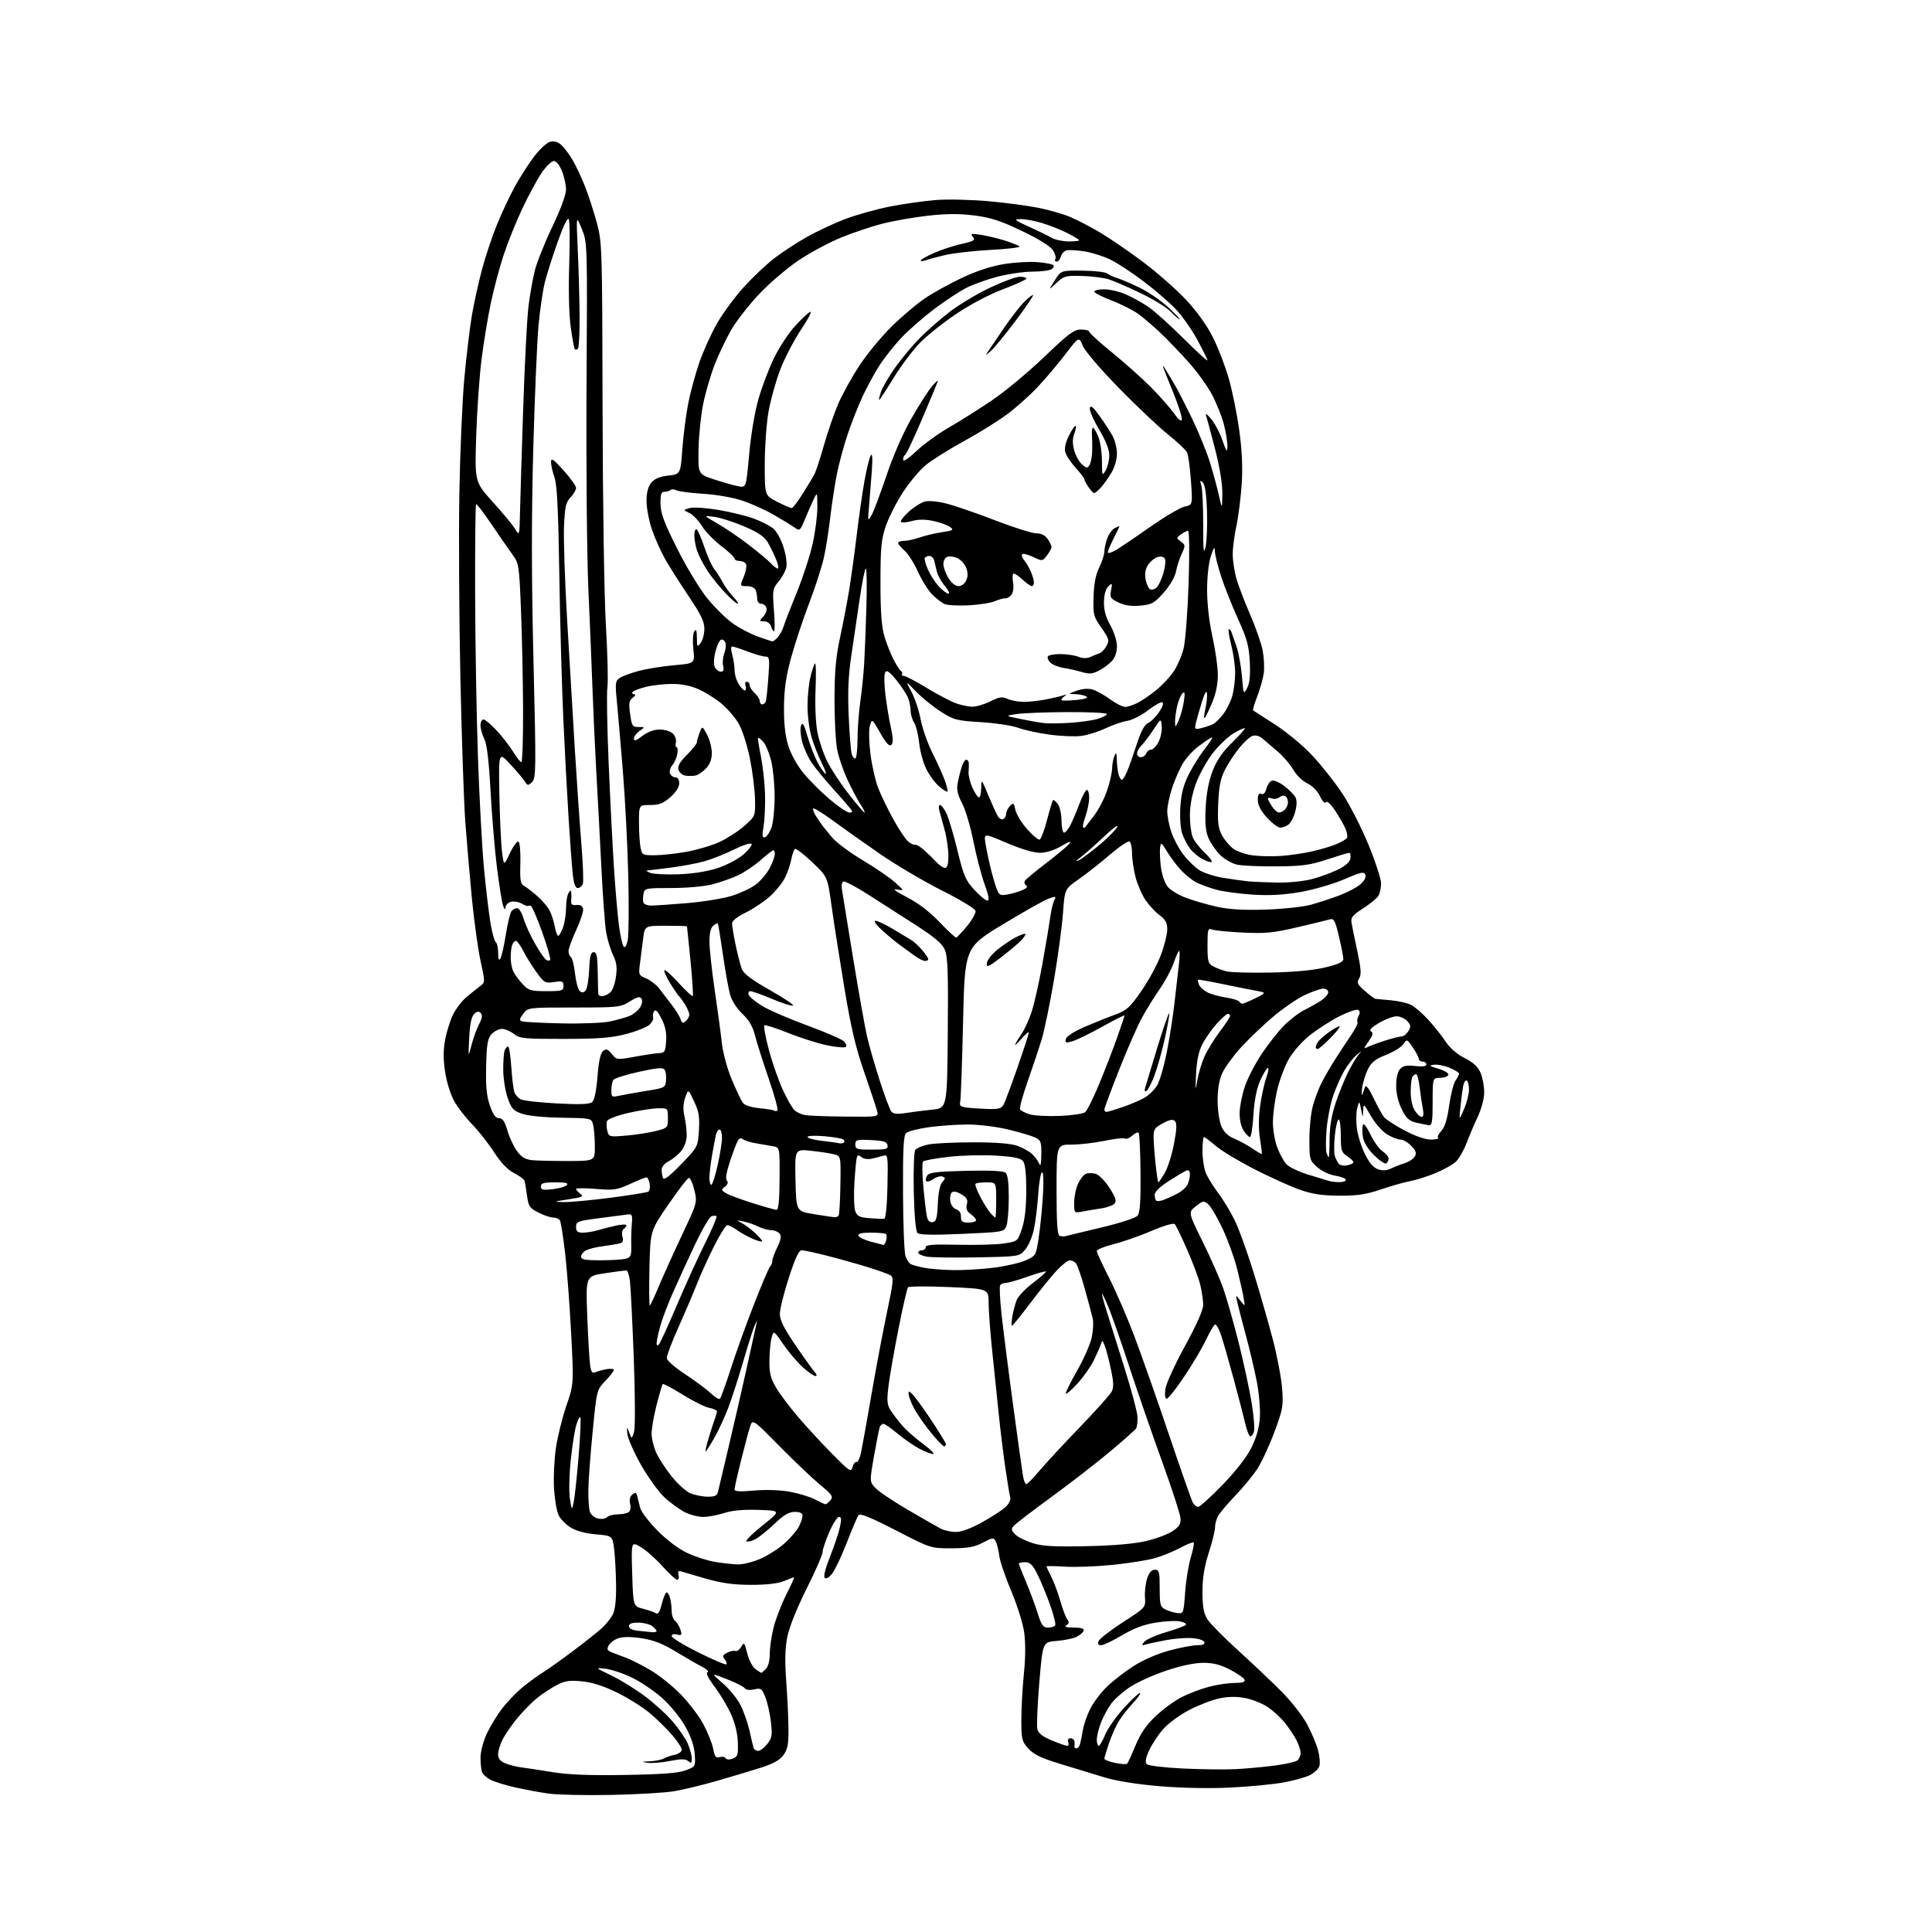 <?xml version="1.0" encoding="UTF-8" standalone="no"?>
<svg 
  version="1.1" 
  xmlns="http://www.w3.org/2000/svg" 
  xmlns:xlink="http://www.w3.org/1999/xlink" 
  xmlns:svg="http://www.w3.org/2000/svg"
  xmlns:rdf="http://www.w3.org/1999/02/22-rdf-syntax-ns#"
  xmlns:cc="http://creativecommons.org/ns#"
  xmlns:dc="http://purl.org/dc/elements/1.1/"
  viewBox="0 0 768 768"
  width="768"
  height="768"
>
<style>svg {background-color: white; }</style>"
<path stroke="none" fill="black" fill-rule="evenodd" d="M243.00,713.51C232.82,713.71 221.61,713.48 218.08,712.98C214.56,712.49 208.53,711.37 204.70,710.50C200.87,709.63 196.50,708.28 194.99,707.50C193.48,706.71 191.96,705.35 191.62,704.46C191.28,703.56 191.00,700.96 191.01,698.67C191.02,696.37 192.11,692.15 193.46,689.25C194.81,686.36 197.54,681.86 199.53,679.25C201.52,676.64 205.16,672.84 207.62,670.81C210.07,668.78 213.75,666.09 215.79,664.83C217.83,663.58 223.32,659.67 228.00,656.14C232.68,652.62 237.78,648.56 239.34,647.12C240.90,645.68 242.81,643.28 243.59,641.80C244.52,640.02 244.97,636.11 244.90,630.30C244.85,625.46 244.51,619.02 244.15,616.00C243.50,610.50 243.50,610.50 236.91,609.93C232.73,609.57 229.06,608.58 226.84,607.21C224.92,606.02 222.75,603.80 222.03,602.27C221.31,600.75 220.50,596.04 220.24,591.82C219.97,587.59 220.29,580.39 220.95,575.82C221.61,571.24 223.49,563.61 225.12,558.86C228.09,550.22 228.09,550.22 227.03,529.86C226.45,518.66 225.36,504.26 224.61,497.86C223.86,491.45 222.94,485.71 222.57,485.11C222.19,484.50 220.99,484.00 219.90,484.00C218.81,484.00 216.17,483.11 214.02,482.01C210.52,480.23 210.06,479.54 209.49,475.26C209.14,472.64 208.70,470.00 208.51,469.39C208.32,468.78 206.45,467.40 204.34,466.32C201.77,465.00 199.12,462.21 196.33,457.92C194.04,454.39 190.17,449.48 187.74,447.00C185.31,444.52 182.15,440.47 180.71,437.99C179.18,435.35 177.63,430.51 176.98,426.32C176.18,421.18 176.17,417.53 176.94,413.39C177.52,410.22 178.93,405.71 180.07,403.36C181.21,401.01 183.65,397.83 185.50,396.29C187.35,394.76 189.76,392.82 190.87,392.00C192.88,390.51 192.88,390.44 191.03,382.00C190.01,377.32 188.45,366.07 187.57,357.00C186.69,347.93 185.52,334.20 184.95,326.50C184.39,318.80 183.52,293.15 183.01,269.50C182.51,245.85 182.32,213.00 182.60,196.50C182.88,180.00 183.76,159.30 184.57,150.50C185.38,141.70 186.72,130.45 187.56,125.50C188.40,120.55 190.23,112.22 191.63,107.00C193.03,101.78 195.75,93.67 197.67,89.00C199.59,84.33 202.77,77.58 204.75,74.00C206.73,70.42 210.13,65.13 212.30,62.24C214.48,59.34 217.35,56.70 218.67,56.37C220.28,55.96 221.77,56.38 223.14,57.63C224.28,58.66 226.30,61.36 227.64,63.64C228.97,65.92 231.19,70.65 232.57,74.14C233.94,77.64 236.04,84.10 237.23,88.50C239.34,96.30 239.40,98.19 239.53,162.50C239.61,199.99 240.18,237.35 240.87,249.00C241.53,260.27 241.79,271.18 241.45,273.23C241.11,275.29 241.33,288.79 241.94,303.23C242.55,317.68 243.50,336.48 244.06,345.00C244.61,353.52 245.51,363.86 246.05,367.97C246.60,372.08 247.45,375.85 247.95,376.35C248.50,376.90 249.14,375.77 249.56,373.54C249.94,371.49 250.03,360.07 249.75,348.16C249.46,336.25 248.50,317.50 247.60,306.50C246.70,295.50 245.62,282.96 245.20,278.63C244.49,271.37 244.59,270.66 246.47,269.43C247.59,268.70 251.05,267.44 254.17,266.63C257.29,265.82 263.53,264.83 268.03,264.44C276.23,263.72 276.23,263.72 275.62,258.11C275.28,254.99 275.44,251.84 275.99,251.00C276.72,249.88 276.98,250.52 277.02,253.50C277.06,257.24 277.16,257.37 278.53,255.56C279.34,254.49 280.00,251.97 280.00,249.95C280.00,247.09 278.59,244.18 273.68,236.89C270.20,231.72 265.96,225.03 264.26,222.00C262.56,218.97 260.23,213.70 259.08,210.28C257.94,206.86 257.00,201.85 257.00,199.14C257.00,195.83 257.61,193.47 258.86,191.92C260.17,190.30 262.17,189.46 265.61,189.06C270.50,188.50 270.50,188.50 271.24,178.50C271.65,173.00 272.69,164.90 273.55,160.50C274.41,156.10 276.39,148.80 277.93,144.28C279.48,139.76 282.67,132.69 285.03,128.57C287.38,124.45 292.21,117.91 295.75,114.03C299.29,110.15 304.73,105.02 307.84,102.63C310.95,100.25 316.71,96.48 320.63,94.27C324.55,92.05 331.33,88.86 335.71,87.17C340.08,85.49 348.12,83.22 353.58,82.14C359.03,81.06 367.34,79.88 372.03,79.51C376.73,79.15 386.18,79.37 393.03,79.99C399.89,80.61 408.88,81.81 413.00,82.65C417.12,83.49 422.75,85.12 425.50,86.28C428.25,87.44 433.58,90.22 437.34,92.45C441.11,94.68 448.80,99.96 454.44,104.19C460.08,108.42 467.80,115.22 471.60,119.30C475.90,123.93 479.89,129.52 482.19,134.16C484.23,138.24 487.02,145.50 488.41,150.28C489.79,155.06 491.67,164.26 492.58,170.74C493.71,178.82 494.03,185.53 493.61,192.19C493.27,197.52 492.32,205.09 491.50,209.01C490.67,212.92 490.01,218.01 490.01,220.32C490.02,222.62 490.63,226.78 491.37,229.56C492.11,232.34 494.58,238.87 496.85,244.06C499.12,249.25 501.41,255.82 501.94,258.64C502.47,261.47 502.67,265.52 502.37,267.64C502.07,269.77 500.91,273.88 499.79,276.79C498.66,279.69 497.91,282.21 498.12,282.39C498.33,282.56 502.18,285.04 506.67,287.90C511.17,290.76 517.82,296.24 521.44,300.09C525.07,303.93 530.50,310.77 533.50,315.29C536.50,319.81 541.22,329.01 543.98,335.75C546.74,342.49 549.00,349.38 549.00,351.07C549.00,352.75 548.56,354.95 548.03,355.94C547.50,356.94 544.76,359.23 541.94,361.04C537.56,363.85 536.88,364.70 537.27,366.91C537.51,368.34 538.56,373.45 539.59,378.27C541.07,385.23 541.21,387.43 540.27,388.95C539.24,390.60 539.55,391.28 542.57,393.93C544.50,395.62 546.39,397.03 546.78,397.06C547.18,397.10 549.94,397.35 552.92,397.63C555.91,397.90 559.53,398.74 560.98,399.49C562.42,400.23 565.45,402.85 567.70,405.29C569.95,407.73 573.05,411.63 574.58,413.94C576.35,416.61 579.16,419.06 582.26,420.63C585.75,422.40 587.55,424.08 588.57,426.52C589.36,428.40 590.00,431.86 589.99,434.22C589.98,436.71 588.90,440.79 587.40,444.00C585.98,447.02 583.96,451.79 582.90,454.59C581.84,457.38 579.95,460.64 578.69,461.83C577.42,463.01 573.71,465.07 570.44,466.40C567.17,467.73 562.69,469.14 560.49,469.53C558.30,469.93 553.12,471.40 549.00,472.80C543.10,474.80 539.58,475.34 532.50,475.31C525.87,475.29 521.79,474.69 517.00,473.05C513.42,471.82 505.31,468.17 498.97,464.94C492.62,461.71 485.58,457.47 483.31,455.53C481.04,453.59 478.92,452.00 478.59,452.00C478.27,452.00 478.00,454.49 478.00,457.53C478.00,460.57 478.62,464.55 479.38,466.37C480.14,468.18 482.36,471.76 484.31,474.32C486.26,476.88 489.22,481.79 490.89,485.23C492.56,488.68 495.97,498.16 498.47,506.30C500.97,514.45 504.39,526.37 506.06,532.80C507.73,539.24 509.36,547.88 509.67,552.00C510.19,558.94 509.96,560.25 506.50,569.50C504.44,575.00 501.35,581.61 499.63,584.18C497.91,586.75 493.99,591.48 490.91,594.68C487.84,597.88 484.80,601.48 484.16,602.68C483.52,603.89 482.99,605.91 482.99,607.18C482.98,608.46 481.86,613.00 480.49,617.29C478.72,622.81 478.00,627.32 478.00,632.79C478.01,638.54 478.48,641.27 479.87,643.55C480.89,645.22 486.40,650.83 492.11,656.01C497.83,661.20 505.65,668.61 509.50,672.49C513.35,676.37 517.92,682.23 519.66,685.52C521.40,688.81 523.33,693.43 523.96,695.80C524.59,698.16 524.82,700.98 524.48,702.06C524.14,703.14 522.46,704.74 520.76,705.62C519.06,706.50 514.25,707.83 510.08,708.58C505.91,709.32 496.43,710.23 489.00,710.59C480.94,710.99 469.71,710.77 461.12,710.06C452.16,709.31 443.87,707.99 439.12,706.56C434.93,705.29 427.00,702.88 421.50,701.19C413.80,698.83 410.87,697.42 408.75,695.05C406.21,692.21 406.00,691.32 406.00,683.59C406.00,678.98 406.46,670.74 407.02,665.27C407.67,658.98 407.70,652.96 407.12,648.86C406.62,645.29 404.30,637.91 401.97,632.44C399.65,626.97 397.51,620.70 397.24,618.50C396.96,616.30 396.32,613.71 395.83,612.75C394.98,611.11 394.66,611.14 390.71,613.22C387.36,614.99 384.81,615.45 378.25,615.47C370.00,615.50 370.00,615.50 356.07,608.31C345.97,603.11 341.90,601.46 341.26,602.31C340.78,602.97 338.69,607.87 336.62,613.21C334.54,618.55 331.92,624.10 330.80,625.53C329.57,627.09 328.38,627.78 327.84,627.24C327.29,626.69 328.13,623.34 329.91,618.88C331.55,614.79 333.32,609.54 333.84,607.22C334.57,603.99 334.49,603.00 333.52,603.00C332.83,603.00 331.08,605.73 329.63,609.07C328.18,612.40 327.00,615.96 327.00,616.97C327.00,617.99 324.11,624.59 320.58,631.66C316.64,639.55 313.69,646.94 312.94,650.83C312.07,655.29 311.95,660.45 312.54,668.33C313.00,674.47 313.40,682.96 313.43,687.18C313.48,693.43 313.10,695.39 311.43,697.68C309.96,699.68 307.35,701.14 302.43,702.69C298.62,703.90 290.77,706.25 285.00,707.92C279.23,709.59 271.57,711.44 268.00,712.04C264.43,712.64 253.18,713.30 243.00,713.51zM248.50,705.57C263.11,705.33 269.58,704.84 272.50,703.75C276.49,702.26 276.50,702.25 276.18,697.38C275.97,694.12 274.72,690.45 272.43,686.32C270.48,682.83 266.49,677.92 263.24,675.01C260.08,672.19 254.63,668.51 251.12,666.83C247.61,665.15 242.89,663.58 240.62,663.34C236.50,662.91 236.50,662.91 242.86,665.95C246.37,667.62 252.33,671.28 256.12,674.09C259.92,676.90 265.03,681.56 267.49,684.44C269.95,687.32 272.65,691.31 273.48,693.31C274.32,695.30 275.00,697.91 275.00,699.09C275.00,700.85 274.73,701.02 273.57,700.06C272.48,699.15 270.77,699.14 266.29,700.02C263.07,700.66 259.10,700.98 257.47,700.74C254.82,700.35 254.91,700.28 258.26,700.15C260.33,700.07 262.81,699.58 263.76,699.06C264.72,698.54 266.74,697.86 268.25,697.54C269.76,697.22 271.00,696.33 271.00,695.55C271.00,694.77 269.31,692.17 267.25,689.78C265.19,687.38 261.25,683.49 258.50,681.15C255.75,678.80 249.90,675.10 245.50,672.93C240.05,670.24 235.57,668.78 231.45,668.37C226.52,667.87 224.66,668.13 221.45,669.78C219.28,670.89 215.81,673.15 213.75,674.79C211.69,676.43 208.17,679.97 205.93,682.64C203.70,685.31 200.99,689.17 199.93,691.21C198.87,693.25 198.00,696.01 198.00,697.34C198.00,699.06 198.83,700.10 200.86,700.94C202.43,701.59 205.24,702.31 207.11,702.54C208.97,702.77 214.55,703.62 219.50,704.43C225.91,705.48 234.25,705.81 248.50,705.57zM491.00,703.27C495.12,703.07 502.10,702.44 506.50,701.87C510.90,701.29 515.06,700.36 515.75,699.79C516.44,699.22 517.00,697.89 517.00,696.83C517.00,695.77 516.26,693.46 515.35,691.70C514.44,689.94 512.35,686.83 510.72,684.80C509.08,682.76 505.99,679.93 503.85,678.52C501.70,677.10 497.69,675.51 494.94,674.99C491.58,674.35 488.21,674.40 484.71,675.13C481.85,675.73 476.44,677.81 472.70,679.76C468.96,681.71 464.29,685.15 462.33,687.40C460.36,689.66 457.87,693.46 456.78,695.86C455.37,698.99 455.12,700.52 455.90,701.30C456.50,701.90 462.92,702.66 470.24,703.01C477.53,703.36 486.88,703.47 491.00,703.27zM448.07,701.09C448.38,700.77 449.88,697.49 451.41,693.81C453.40,689.00 455.64,685.74 459.42,682.17C462.30,679.44 466.98,676.03 469.82,674.59C472.65,673.16 477.54,671.31 480.69,670.49C483.84,669.67 488.39,669.00 490.79,669.00C493.83,669.00 495.04,668.62 494.75,667.76C494.53,667.08 491.96,665.28 489.06,663.76C485.17,661.73 482.33,661.00 478.33,661.00C474.91,661.00 469.45,662.14 463.69,664.07C458.64,665.76 452.18,668.66 449.34,670.52C446.50,672.38 443.08,675.39 441.74,677.20C440.40,679.02 438.56,682.42 437.65,684.77C436.74,687.12 436.00,690.16 436.00,691.52C436.00,692.88 436.34,694.00 436.75,694.00C437.16,693.99 438.31,692.02 439.30,689.61C440.29,687.20 443.59,682.47 446.64,679.11C449.68,675.75 452.60,673.00 453.12,673.00C453.65,673.00 452.41,674.80 450.38,677.00C448.34,679.20 445.79,682.46 444.70,684.25C443.61,686.04 441.88,689.93 440.86,692.91C439.84,695.88 439.00,698.67 439.00,699.10C439.00,699.53 440.91,700.29 443.25,700.78C445.59,701.27 447.76,701.41 448.07,701.09zM291.28,699.07C293.25,698.32 293.48,697.58 293.30,692.56C293.17,688.95 292.17,684.86 290.51,681.23C289.08,678.12 286.14,673.22 283.98,670.36C281.46,667.02 280.49,665.00 281.27,664.74C281.95,664.51 280.93,663.51 279.00,662.51C277.07,661.52 272.35,658.79 268.50,656.46C263.40,653.37 259.73,651.95 255.03,651.23C250.82,650.60 247.59,650.60 245.76,651.23C244.22,651.77 242.50,653.07 241.94,654.11C241.08,655.72 241.36,656.18 243.71,657.04C245.24,657.60 247.85,658.58 249.50,659.23C251.15,659.88 255.20,661.97 258.50,663.87C261.80,665.78 267.20,670.08 270.50,673.44C273.80,676.79 277.92,682.22 279.67,685.52C281.41,688.81 283.15,693.20 283.53,695.28C284.10,698.32 284.59,698.95 286.03,698.49C287.02,698.18 288.11,698.37 288.45,698.92C288.82,699.52 289.94,699.58 291.28,699.07zM301.40,696.00C302.20,696.00 303.82,694.77 305.00,693.27C306.87,690.89 307.06,689.79 306.45,684.52C306.07,681.21 305.08,676.79 304.25,674.70C302.86,671.20 302.51,670.95 299.75,671.56C297.94,671.95 296.48,671.77 296.07,671.11C295.69,670.50 292.48,668.87 288.94,667.49C282.50,664.99 282.50,664.99 287.29,669.10C289.92,671.37 293.13,675.31 294.40,677.86C295.68,680.41 297.27,684.98 297.94,688.00C298.61,691.02 299.33,694.06 299.55,694.75C299.76,695.44 300.59,696.00 301.40,696.00zM427.93,695.00C428.45,695.00 429.08,694.21 429.35,693.25C429.61,692.29 430.13,689.72 430.49,687.56C430.86,685.39 432.21,681.56 433.50,679.06C434.78,676.55 437.78,672.63 440.17,670.35C442.55,668.06 447.30,664.40 450.73,662.21C454.39,659.87 460.18,657.36 464.79,656.12C469.11,654.95 474.11,654.00 475.90,654.00C478.07,654.00 479.03,653.58 478.76,652.75C478.53,652.06 476.35,651.35 473.92,651.17C471.49,651.00 466.80,651.36 463.50,651.98C460.20,652.60 456.60,653.38 455.51,653.70C453.75,654.22 453.68,654.09 454.89,652.63C455.65,651.72 459.47,650.02 463.38,648.86C467.30,647.69 470.88,646.39 471.35,645.97C471.82,645.55 470.87,644.91 469.26,644.56C467.64,644.20 463.26,644.40 459.51,645.00C454.70,645.77 450.75,647.25 446.04,650.04C442.38,652.22 438.64,654.00 437.72,654.00C436.59,654.00 436.26,653.47 436.69,652.36C437.04,651.46 441.40,648.08 446.37,644.86C455.43,639.01 455.43,639.01 455.14,635.00C454.98,632.80 455.37,629.42 456.00,627.50C456.79,625.11 457.77,624.00 459.08,624.00C460.80,624.00 461.00,624.77 461.00,631.33C461.00,637.93 461.22,638.77 463.25,639.79C464.49,640.41 466.62,641.05 468.00,641.21C470.45,641.49 470.51,641.34 471.11,633.00C471.44,628.33 472.45,622.06 473.36,619.08C474.26,616.10 474.77,613.44 474.50,613.17C474.23,612.90 471.87,613.83 469.26,615.24C466.64,616.65 462.18,618.49 459.34,619.32C456.50,620.16 448.92,621.38 442.49,622.04C436.05,622.71 427.46,623.04 423.40,622.77C419.33,622.51 416.00,622.48 416.00,622.69C416.00,622.90 416.86,624.76 417.91,626.82C418.96,628.88 420.59,633.25 421.53,636.53C422.47,639.81 423.72,643.10 424.31,643.83C425.08,644.79 424.98,645.40 423.94,646.06C422.95,646.69 423.84,646.97 426.83,646.98C429.85,647.00 431.04,647.38 430.76,648.25C430.54,648.94 429.26,650.03 427.93,650.68C426.59,651.33 423.02,652.06 420.00,652.30C414.50,652.74 414.50,652.74 413.14,668.86C412.39,677.73 412.05,686.05 412.37,687.35C412.79,689.03 414.47,690.34 418.12,691.86C420.95,693.04 423.70,694.00 424.24,694.00C424.78,694.00 424.95,693.33 424.64,692.50C424.29,691.59 424.64,691.00 425.53,691.00C426.34,691.00 427.05,691.56 427.12,692.25C427.18,692.94 427.18,693.84 427.12,694.25C427.05,694.66 427.42,695.00 427.93,695.00zM302.65,665.00C302.76,665.00 303.56,664.29 304.43,663.43C305.40,662.46 306.00,660.11 306.00,657.32C306.00,654.83 306.71,650.06 307.57,646.73C308.43,643.40 310.69,637.60 312.58,633.84C314.48,630.08 315.85,627.00 315.63,627.00C315.42,627.00 313.63,627.67 311.65,628.50C309.33,629.47 304.76,630.00 298.64,630.00C291.57,630.00 287.02,629.37 280.36,627.47C275.49,626.08 270.99,624.76 270.36,624.55C269.67,624.30 269.42,624.90 269.73,626.07C270.01,627.13 269.77,628.00 269.20,628.00C268.63,628.00 265.99,625.57 263.33,622.60C260.67,619.63 256.79,616.20 254.71,614.98C250.91,612.75 250.91,612.75 251.31,625.63C251.71,638.50 251.71,638.50 255.61,639.50C257.75,640.05 260.05,640.86 260.72,641.29C261.59,641.85 262.29,640.74 263.09,637.54C263.72,635.04 264.58,633.00 265.00,633.00C265.42,633.00 266.04,634.01 266.37,635.25C266.70,636.49 266.98,638.80 266.99,640.39C266.99,641.98 267.63,643.78 268.40,644.39C269.17,645.00 270.12,646.58 270.51,647.90C271.14,649.98 270.95,650.22 269.11,649.74C267.83,649.40 267.00,649.66 267.00,650.38C267.00,651.04 271.77,653.96 277.60,656.86C283.42,659.77 288.44,661.90 288.74,661.60C289.04,661.29 288.74,660.39 288.08,659.59C287.10,658.42 287.28,657.92 288.99,657.00C290.16,656.38 291.65,656.06 292.31,656.29C292.96,656.52 294.03,655.76 294.67,654.60C295.75,652.67 295.94,652.89 297.05,657.28C297.73,659.97 299.17,662.71 300.35,663.53C301.50,664.34 302.54,665.00 302.65,665.00zM259.25,648.83C260.21,648.92 261.00,648.71 261.00,648.36C261.00,648.01 260.21,647.12 259.25,646.39C258.29,645.66 255.81,645.05 253.75,645.03C251.14,645.01 250.00,645.44 250.00,646.44C250.00,647.37 251.33,648.02 253.75,648.27C255.81,648.49 258.29,648.74 259.25,648.83zM416.58,647.00C417.85,647.00 419.14,646.59 419.45,646.08C419.76,645.58 418.83,641.87 417.38,637.83C415.94,633.80 413.68,628.36 412.36,625.75C410.47,622.00 409.44,621.00 407.48,621.00C406.12,621.00 405.00,621.25 405.00,621.55C405.00,621.86 406.28,625.12 407.84,628.80C409.40,632.49 411.49,638.09 412.48,641.25C413.98,646.07 414.65,647.00 416.58,647.00zM293.22,621.88C295.27,621.95 299.37,620.92 302.35,619.61C305.32,618.30 309.64,615.52 311.94,613.44C314.24,611.35 316.78,608.40 317.56,606.87C318.35,605.35 319.00,603.40 319.00,602.55C319.00,601.49 318.04,601.00 315.93,601.00C313.63,601.00 311.59,602.20 307.85,605.75C305.10,608.36 301.73,611.09 300.36,611.81C299.00,612.54 297.37,612.96 296.76,612.75C296.14,612.55 298.98,609.71 303.07,606.44C310.50,600.50 310.50,600.50 301.53,600.21C295.44,600.01 291.04,600.41 287.84,601.46C285.25,602.31 281.50,603.00 279.52,603.00C277.54,603.00 274.25,602.15 272.21,601.11C270.17,600.07 266.60,597.48 264.27,595.36C261.95,593.24 257.75,587.45 254.92,582.50C252.10,577.55 249.61,571.92 249.39,570.00C249.17,568.08 249.25,567.17 249.57,568.00C249.89,568.83 250.41,570.17 250.72,571.00C251.07,571.94 251.58,571.19 252.09,569.00C252.54,567.08 252.46,553.80 251.92,539.50C251.38,525.20 250.70,511.59 250.41,509.25C250.12,506.91 249.47,505.00 248.98,505.00C248.49,505.00 244.65,505.51 240.45,506.14C232.82,507.27 232.82,507.27 233.45,523.39C233.79,532.25 234.31,541.00 234.60,542.83C235.02,545.50 235.46,546.02 236.81,545.44C237.74,545.04 239.74,544.50 241.25,544.25C242.76,543.99 244.00,544.14 244.00,544.59C244.00,545.05 242.48,547.01 240.61,548.96C237.22,552.50 237.22,552.50 235.60,569.00C234.70,578.08 233.93,588.48 233.88,592.12C233.83,595.77 234.09,599.70 234.46,600.87C234.83,602.04 236.26,603.28 237.64,603.62C239.03,603.97 240.65,603.75 241.27,603.13C241.89,602.51 243.77,601.99 245.45,601.98C247.13,601.98 249.09,601.60 249.81,601.14C250.63,600.62 250.88,599.38 250.49,597.83C250.09,596.23 250.39,594.92 251.35,594.12C252.56,593.12 252.92,593.23 253.32,594.70C253.59,595.69 254.09,597.74 254.43,599.26C254.77,600.79 257.85,604.87 261.27,608.35C265.08,612.21 269.71,615.70 273.19,617.33C276.31,618.80 281.26,620.40 284.19,620.88C287.11,621.37 291.17,621.82 293.22,621.88zM432.00,614.63C442.88,614.39 450.96,613.68 455.71,612.56C459.67,611.63 464.39,609.85 466.21,608.61C468.82,606.82 469.45,605.75 469.26,603.43C469.13,601.82 465.84,591.73 461.96,581.00C458.07,570.27 452.23,553.40 448.98,543.50C445.73,533.60 441.95,522.80 440.58,519.50C439.21,516.20 438.07,513.86 438.04,514.29C438.02,514.73 438.87,517.88 439.94,521.29C441.00,524.71 444.17,534.78 446.97,543.68C449.76,552.57 452.11,561.39 452.18,563.27C452.25,565.15 452.00,567.19 451.62,567.81C451.24,568.42 446.56,572.59 441.21,577.06C435.87,581.54 425.33,589.70 417.80,595.19C410.26,600.69 403.55,605.84 402.88,606.65C401.90,607.82 402.04,608.48 403.58,609.98C404.64,611.01 407.75,612.55 410.50,613.42C414.44,614.65 419.01,614.91 432.00,614.63zM380.00,608.98C382.20,608.98 386.11,607.52 390.50,605.07C394.35,602.93 398.53,600.20 399.79,599.01C401.11,597.77 401.87,596.13 401.58,595.17C401.30,594.25 400.39,588.77 399.56,583.00C398.74,577.23 397.61,568.00 397.06,562.50C396.50,557.00 395.37,546.04 394.53,538.14C393.69,530.25 393.00,521.20 393.00,518.05C393.00,512.31 393.00,512.31 377.32,511.63C368.70,511.26 361.33,511.31 360.95,511.73C360.58,512.15 358.84,519.70 357.11,528.50C355.37,537.30 353.59,547.55 353.15,551.27C352.48,556.96 352.63,558.49 354.12,560.77C355.09,562.27 357.15,564.95 358.69,566.73C360.24,568.51 363.94,571.77 366.93,573.98C369.92,576.19 371.71,578.00 370.92,578.00C370.12,578.00 367.68,577.05 365.49,575.90C363.29,574.74 359.39,572.04 356.82,569.90C354.25,567.75 351.71,566.00 351.18,566.00C350.65,566.00 349.99,566.58 349.72,567.29C349.45,567.99 348.42,573.17 347.44,578.79C345.65,589.00 345.65,589.00 348.02,591.52C349.32,592.91 355.12,596.81 360.91,600.19C366.69,603.57 372.57,606.94 373.96,607.66C375.36,608.39 378.07,608.98 380.00,608.98zM228.04,597.18C228.45,595.35 229.33,587.12 230.01,578.89C230.69,570.65 231.00,563.66 230.69,563.36C230.39,563.06 229.64,564.54 229.02,566.66C228.41,568.77 227.43,575.13 226.84,580.79C226.26,586.45 226.13,593.20 226.55,595.79C227.31,600.50 227.31,600.50 228.04,597.18zM476.29,599.00C476.95,599.00 481.32,595.05 486.00,590.22C491.32,584.72 495.61,579.20 497.46,575.47C499.46,571.43 500.55,567.54 500.82,563.44C501.03,560.10 500.46,553.58 499.54,548.94C498.62,544.30 496.72,536.23 495.30,531.00C493.89,525.77 492.37,519.92 491.92,518.00C491.10,514.50 491.10,514.50 493.04,517.00C494.98,519.50 494.98,519.50 494.38,516.00C494.05,514.08 492.91,508.98 491.85,504.69C490.79,500.39 488.21,493.19 486.12,488.69C484.02,484.18 481.44,479.73 480.38,478.80C478.55,477.19 478.29,477.22 475.38,479.50C472.30,481.91 472.30,481.91 478.03,493.48C481.18,499.84 484.90,508.30 486.30,512.27C487.69,516.25 490.46,526.02 492.46,534.00C494.45,541.98 496.75,552.70 497.58,557.83C498.40,562.97 498.81,568.03 498.47,569.08C498.14,570.14 497.49,571.00 497.03,571.00C496.57,571.00 495.65,568.64 494.97,565.75C494.30,562.86 492.22,554.88 490.36,548.00C488.50,541.12 486.27,533.36 485.40,530.74C484.54,528.13 483.42,526.24 482.92,526.55C482.42,526.86 480.81,529.63 479.36,532.70C477.91,535.78 474.05,542.28 470.79,547.15C467.54,552.02 464.39,556.00 463.80,556.00C463.14,556.00 462.93,554.54 463.25,552.19C463.53,550.09 467.04,542.37 471.06,535.03C475.87,526.23 478.34,520.62 478.30,518.59C478.26,516.89 477.76,513.45 477.18,510.95C476.61,508.44 474.27,502.14 471.99,496.95C469.71,491.75 467.46,487.10 466.98,486.61C466.48,486.09 462.64,487.21 457.80,489.28C453.23,491.25 446.46,493.62 442.75,494.55C439.04,495.48 436.00,496.72 436.00,497.30C436.00,497.88 438.19,502.67 440.87,507.93C443.55,513.19 448.04,523.58 450.86,531.00C453.67,538.42 459.85,555.97 464.58,569.99C469.31,584.00 473.61,596.26 474.13,597.24C474.65,598.21 475.62,599.00 476.29,599.00zM328.13,597.96C328.47,597.98 329.37,597.26 330.11,596.37C331.30,594.93 330.80,594.18 325.98,590.20C322.97,587.71 315.70,580.79 309.83,574.84C299.15,564.01 299.15,564.01 298.12,567.25C297.55,569.04 295.94,575.08 294.54,580.68C293.14,586.28 292.00,591.39 292.00,592.04C292.00,592.89 294.10,593.02 299.78,592.52C304.50,592.10 310.08,592.29 313.98,593.00C317.52,593.64 322.00,595.01 323.95,596.04C325.90,597.07 327.78,597.93 328.13,597.96zM281.23,594.96C284.30,594.99 285.05,594.60 285.48,592.75C285.76,591.51 287.55,583.98 289.44,576.00C291.33,568.02 294.49,554.30 296.45,545.50C298.41,536.70 300.25,528.38 300.53,527.00C301.06,524.50 301.06,524.50 299.95,527.00C299.34,528.38 297.34,534.67 295.51,541.00C293.68,547.33 291.01,555.60 289.58,559.40C288.15,563.19 285.60,568.70 283.92,571.65C282.23,574.59 280.69,577.00 280.48,577.00C280.28,577.00 280.80,574.67 281.64,571.83C282.49,568.99 283.59,565.59 284.09,564.27C284.59,562.95 285.00,561.51 285.00,561.06C285.00,560.61 283.60,559.97 281.89,559.63C280.18,559.29 275.44,556.92 271.35,554.38C267.27,551.83 263.72,549.95 263.46,550.20C263.21,550.46 262.10,554.19 261.00,558.49C259.90,562.80 259.01,567.94 259.02,569.91C259.03,571.88 259.87,575.30 260.88,577.50C261.88,579.70 264.61,583.90 266.95,586.84C269.28,589.77 272.61,592.79 274.34,593.55C276.08,594.30 279.18,594.94 281.23,594.96zM407.95,590.00C408.36,590.00 410.67,587.64 413.09,584.76C415.52,581.88 422.71,574.11 429.09,567.50C435.46,560.89 441.21,554.48 441.86,553.27C442.78,551.54 442.73,549.58 441.60,544.28C440.81,540.55 439.73,536.38 439.18,535.00C438.26,532.66 438.16,532.62 437.55,534.50C437.19,535.60 435.92,538.47 434.74,540.89C433.55,543.30 430.69,547.35 428.39,549.89C426.08,552.42 423.98,554.27 423.71,554.00C423.44,553.73 425.40,549.70 428.07,545.05C430.74,540.40 433.39,534.41 433.96,531.74C434.54,529.06 434.73,525.66 434.39,524.19C434.05,522.71 432.65,517.45 431.27,512.50C429.89,507.55 428.31,502.94 427.76,502.25C427.21,501.56 426.08,501.00 425.26,501.00C424.44,501.00 422.02,502.91 419.87,505.25C417.73,507.59 413.00,513.44 409.37,518.25C405.74,523.06 402.55,527.00 402.27,527.00C402.00,527.00 402.07,525.31 402.43,523.25C402.79,521.19 403.56,518.28 404.14,516.79C404.73,515.30 407.67,512.22 410.68,509.95C413.69,507.68 415.98,505.65 415.77,505.44C415.56,505.23 412.26,506.16 408.45,507.51C404.63,508.86 400.74,509.97 399.81,509.98C398.88,509.99 397.87,510.41 397.56,510.91C397.25,511.40 397.49,516.47 398.10,522.16C398.71,527.84 400.75,543.98 402.65,558.00C404.54,572.02 406.35,584.96 406.66,586.75C406.97,588.54 407.55,590.00 407.95,590.00zM338.89,583.19C339.23,581.92 339.93,581.02 340.46,581.19C340.98,581.36 341.79,579.70 342.26,577.50C342.73,575.30 344.63,564.73 346.48,554.00C348.33,543.27 351.12,528.52 352.68,521.22C355.15,509.59 355.31,507.81 354.00,506.97C353.18,506.45 348.90,504.92 344.50,503.57C340.10,502.23 332.83,500.20 328.33,499.06C323.84,497.93 319.48,497.00 318.63,497.00C317.56,497.00 316.03,500.32 313.55,507.98C311.60,514.02 310.00,520.46 310.00,522.29C310.00,524.72 311.64,528.04 316.09,534.56C319.43,539.48 322.88,544.29 323.74,545.25C324.71,546.33 324.87,547.00 324.16,547.00C323.52,547.00 321.25,545.42 319.11,543.48C316.97,541.55 313.50,537.46 311.39,534.40C307.55,528.84 307.55,528.84 306.75,531.67C306.30,533.23 305.90,537.30 305.86,540.72C305.79,545.77 306.29,547.81 308.47,551.54C309.96,554.08 313.93,559.38 317.31,563.32C320.68,567.27 326.78,573.88 330.86,578.00C337.74,584.95 338.33,585.33 338.89,583.19zM375.25,574.95C374.84,574.92 372.48,572.43 370.00,569.42C367.52,566.40 364.45,561.94 363.17,559.51C361.89,557.08 360.99,554.33 361.17,553.39C361.38,552.31 364.14,555.59 368.75,562.40C372.74,568.29 376.00,573.53 376.00,574.05C376.00,574.57 375.66,574.98 375.25,574.95zM286.16,556.07C286.53,555.76 288.50,550.33 290.54,544.00C292.57,537.67 296.70,526.20 299.71,518.50C302.71,510.80 305.58,504.07 306.08,503.55C306.59,503.03 307.00,501.99 307.00,501.25C307.00,500.51 307.89,498.05 308.99,495.79C310.48,492.71 310.70,491.34 309.87,490.34C309.25,489.60 307.75,489.00 306.53,489.00C305.31,489.00 303.00,488.36 301.40,487.57C299.81,486.78 297.15,485.87 295.50,485.55C292.62,484.98 292.59,485.01 294.86,486.18C296.16,486.85 298.52,488.62 300.11,490.10C301.70,491.59 303.00,493.08 303.00,493.41C303.00,493.75 301.40,493.36 299.44,492.54C297.49,491.72 294.60,490.14 293.04,489.03C291.47,487.91 289.70,487.00 289.11,487.00C288.51,487.00 286.06,490.94 283.67,495.75C281.28,500.56 278.27,507.20 276.99,510.50C275.71,513.80 272.49,521.36 269.83,527.29C267.17,533.23 265.02,538.85 265.04,539.79C265.07,540.78 268.13,543.49 272.29,546.23C276.26,548.83 280.85,552.24 282.50,553.80C284.15,555.36 285.80,556.38 286.16,556.07zM261.92,534.45C262.42,533.93 265.61,526.98 268.99,519.00C272.38,511.02 277.44,499.89 280.25,494.26C283.05,488.62 285.11,483.77 284.82,483.48C284.52,483.19 283.61,483.21 282.77,483.53C281.94,483.85 278.97,488.99 276.16,494.95C273.35,500.91 269.40,509.55 267.37,514.14C265.35,518.74 263.09,524.75 262.36,527.50C261.62,530.25 261.02,533.15 261.01,533.95C261.00,534.85 261.35,535.04 261.92,534.45zM258.36,518.96C258.66,518.67 260.32,515.07 262.05,510.96C263.78,506.86 267.89,497.76 271.19,490.75C277.20,478.00 277.20,478.00 275.99,472.95C275.32,470.18 274.32,468.06 273.75,468.25C273.19,468.44 269.53,473.24 265.61,478.93C258.50,489.27 258.50,489.27 258.16,504.38C257.97,512.70 258.06,519.26 258.36,518.96zM379.03,504.89C383.17,504.95 390.36,504.52 395.02,503.94C399.68,503.35 405.36,502.05 407.64,501.04C411.72,499.24 411.80,499.09 412.85,492.35C413.43,488.58 414.20,481.11 414.55,475.75C414.93,469.84 414.81,466.00 414.24,466.00C413.72,466.00 413.03,469.94 412.71,474.75C412.39,479.56 411.60,485.89 410.97,488.80C410.33,491.72 408.77,495.32 407.49,496.80C405.18,499.50 405.18,499.50 388.37,499.82C379.13,500.00 370.09,499.86 368.28,499.52C366.48,499.19 365.00,498.48 365.00,497.95C365.00,497.43 365.68,497.00 366.50,497.00C367.32,497.00 368.00,496.44 368.00,495.75C368.00,494.80 371.05,494.57 380.75,494.81C387.76,494.98 395.98,494.76 399.00,494.31C404.50,493.49 404.50,493.49 406.21,488.50C407.35,485.14 407.93,480.20 407.96,473.44C407.98,466.91 407.56,462.79 406.75,461.68C405.79,460.37 403.31,459.84 396.00,459.38C390.77,459.05 382.26,459.27 377.08,459.86C371.90,460.45 367.33,461.29 366.92,461.72C366.52,462.15 366.58,466.77 367.07,472.00C367.55,477.23 368.20,482.54 368.51,483.82C368.87,485.32 369.67,486.02 370.79,485.81C372.17,485.54 372.56,484.15 372.80,478.51C372.99,474.11 373.65,470.94 374.59,469.90C375.87,468.48 375.88,468.17 374.66,467.70C373.87,467.40 372.25,467.84 371.05,468.68C369.85,469.52 368.58,469.91 368.22,469.55C367.86,469.20 368.02,468.20 368.56,467.34C369.36,466.07 372.23,465.71 383.96,465.42C393.38,465.19 398.83,465.45 399.69,466.16C400.59,466.90 401.00,470.01 401.00,476.06C401.00,480.90 400.58,485.97 400.07,487.31C399.16,489.72 398.93,489.76 382.48,490.49C370.66,491.01 365.50,490.90 364.71,490.11C364.02,489.42 363.46,483.17 363.24,473.74C363.05,465.35 363.32,457.89 363.83,457.14C364.34,456.39 366.72,455.40 369.13,454.93C371.53,454.47 379.57,454.09 387.00,454.09C395.85,454.09 401.81,454.56 404.32,455.45C406.42,456.20 409.06,457.64 410.18,458.65C411.31,459.67 412.60,461.40 413.05,462.50C413.63,463.90 413.89,462.82 413.94,458.91C413.99,453.80 413.77,453.22 411.33,452.11C409.86,451.44 405.03,450.02 400.58,448.95C396.14,447.89 389.05,447.01 384.82,447.01C380.60,447.00 373.62,447.48 369.32,448.07C365.02,448.66 360.91,449.72 360.18,450.42C359.17,451.41 358.89,456.84 358.96,474.36C359.01,486.82 359.46,498.09 359.97,499.41C360.47,500.73 361.35,502.10 361.92,502.45C362.50,502.81 364.89,503.48 367.23,503.94C369.58,504.40 374.89,504.83 379.03,504.89zM238.75,500.99C243.01,500.98 247.52,500.70 248.77,500.36C250.75,499.84 251.03,499.14 250.93,495.13C250.86,492.58 250.97,488.70 251.16,486.50C251.46,482.98 251.26,482.53 249.50,482.77C248.40,482.93 243.34,483.59 238.25,484.24C229.63,485.35 229.00,485.59 229.00,487.72C229.00,489.53 229.56,490.00 231.68,490.00C233.15,490.00 235.74,489.59 237.43,489.09C239.12,488.58 242.41,487.75 244.75,487.23C247.09,486.70 249.00,486.64 249.00,487.08C249.00,487.52 248.51,488.18 247.92,488.55C247.32,488.92 247.11,490.28 247.43,491.59C247.91,493.48 247.58,494.05 245.76,494.41C244.52,494.67 241.53,495.14 239.12,495.47C236.72,495.80 233.91,496.52 232.87,497.07C231.84,497.62 231.00,498.73 231.00,499.54C231.00,500.70 232.60,501.00 238.75,500.99zM351.13,494.87C351.48,494.94 352.00,494.13 352.27,493.06C352.55,491.99 352.53,490.86 352.22,490.56C351.92,490.25 349.23,490.00 346.25,490.00C342.53,490.00 340.96,490.37 341.23,491.18C341.44,491.83 343.62,492.89 346.06,493.55C348.50,494.20 350.79,494.80 351.13,494.87zM423.50,491.41C424.05,491.24 430.44,489.70 437.69,487.98C445.22,486.19 451.44,484.17 452.19,483.26C453.16,482.09 453.47,477.65 453.38,466.30C453.31,457.84 452.97,450.64 452.63,450.30C452.29,449.96 451.14,450.47 450.07,451.44C449.00,452.40 447.69,452.92 447.15,452.59C446.61,452.26 442.96,452.67 439.02,453.50C435.09,454.32 429.20,455.00 425.93,455.00C420.00,455.00 420.00,455.00 420.00,472.92C420.00,486.35 420.31,490.94 421.25,491.27C421.94,491.51 422.95,491.57 423.50,491.41zM385.00,486.00C386.65,486.00 388.00,485.58 388.00,485.06C388.00,484.54 387.04,483.44 385.87,482.62C384.33,481.54 383.91,480.49 384.34,478.77C384.81,476.90 384.35,476.04 382.13,474.74C380.24,473.62 378.99,473.41 378.31,474.09C377.75,474.65 377.52,476.26 377.79,477.68C378.06,479.10 379.12,480.48 380.14,480.75C381.30,481.05 382.00,482.13 382.00,483.62C382.00,485.60 382.51,486.00 385.00,486.00zM351.50,484.48C352.09,484.39 352.62,479.11 352.78,471.59C353.04,459.77 352.93,458.88 351.28,459.38C350.30,459.67 348.26,460.20 346.74,460.56C345.08,460.96 343.38,460.73 342.50,460.00C341.32,459.02 340.94,459.05 340.60,460.14C340.36,460.89 339.92,465.46 339.63,470.30C339.33,475.14 339.50,480.18 340.00,481.50C340.75,483.47 341.74,483.95 345.70,484.25C348.34,484.46 350.95,484.56 351.50,484.48zM331.69,483.88C332.35,483.95 333.11,483.63 333.38,483.19C333.66,482.74 333.97,477.25 334.07,470.98C334.25,459.58 334.25,459.58 331.58,458.86C330.11,458.47 325.99,457.84 322.43,457.46C315.94,456.76 315.94,456.76 316.22,469.13C316.50,481.50 316.50,481.50 323.50,482.63C327.35,483.25 331.04,483.82 331.69,483.88zM395.65,484.00C395.84,484.00 396.00,480.85 396.00,477.00C396.00,470.00 396.00,470.00 392.17,470.00C390.06,470.00 388.08,470.25 387.78,470.56C387.47,470.86 388.34,473.23 389.70,475.81C391.07,478.39 392.89,481.29 393.75,482.25C394.61,483.21 395.47,484.00 395.65,484.00zM430.25,481.61C427.00,482.23 427.00,482.23 427.00,478.01C427.00,475.70 427.71,472.31 428.58,470.48C429.44,468.65 430.83,466.90 431.66,466.58C432.48,466.26 434.20,466.26 435.46,466.58C436.76,466.91 439.17,469.32 440.98,472.11C443.42,475.89 443.92,477.39 443.08,478.41C442.47,479.14 440.06,480.02 437.73,480.36C435.41,480.71 432.04,481.26 430.25,481.61zM308.66,480.94C309.47,480.98 309.84,477.30 309.89,468.58C309.98,456.15 309.98,456.15 307.24,455.64C305.73,455.36 302.70,454.84 300.50,454.48C298.30,454.12 295.97,453.38 295.32,452.85C294.51,452.18 293.84,452.44 293.17,453.69C292.64,454.68 291.26,458.40 290.09,461.94C288.72,466.12 288.32,468.72 288.96,469.36C289.59,469.99 289.33,470.80 288.22,471.67C286.61,472.92 286.62,473.08 288.47,474.25C289.55,474.94 294.27,476.71 298.97,478.19C303.66,479.67 308.02,480.90 308.66,480.94zM224.00,477.85C226.47,477.91 234.84,477.14 242.58,476.14C250.32,475.14 257.13,474.04 257.70,473.69C258.27,473.34 258.51,471.91 258.25,470.52C257.98,469.14 257.42,468.00 257.00,468.00C256.58,468.00 253.65,469.18 250.49,470.63C245.26,473.03 244.02,473.21 236.87,472.61C232.54,472.25 229.00,472.25 229.00,472.62C229.00,472.98 229.77,473.84 230.70,474.53C232.16,475.59 231.47,475.91 225.95,476.76C219.91,477.68 219.78,477.75 224.00,477.85zM462.61,476.96C463.93,476.46 466.35,475.35 467.98,474.51C469.61,473.67 471.40,472.11 471.97,471.06C472.54,470.00 473.00,468.15 473.00,466.96C473.00,465.56 472.53,464.97 471.67,465.30C470.94,465.58 467.79,467.44 464.67,469.43C461.22,471.64 459.00,473.77 459.00,474.86C459.00,475.86 459.27,476.94 459.60,477.27C459.93,477.60 461.29,477.46 462.61,476.96zM219.59,472.74C222.11,472.46 224.67,471.73 225.29,471.11C226.10,470.30 224.89,470.00 220.70,470.00C216.10,470.00 215.00,470.31 215.00,471.63C215.00,472.98 215.80,473.17 219.59,472.74zM282.76,471.00C283.18,471.00 284.30,467.51 285.26,463.25C286.22,458.99 287.00,454.04 287.00,452.25C287.00,450.46 286.56,449.00 286.02,449.00C285.48,449.00 284.82,450.01 284.55,451.25C284.27,452.49 283.59,456.17 283.03,459.43C282.46,462.70 282.00,466.63 282.00,468.18C282.00,469.73 282.34,471.00 282.76,471.00zM270.76,462.81C277.40,455.93 277.41,455.90 277.83,449.35C278.17,443.99 277.82,441.89 275.91,437.82C273.58,432.84 273.58,432.84 272.38,436.33C271.56,438.68 271.46,441.06 272.06,443.66C272.55,445.77 272.96,449.13 272.98,451.12C272.99,453.30 272.17,455.78 270.91,457.39C269.76,458.85 267.51,460.72 265.91,461.55C264.25,462.40 263.00,463.87 263.00,464.94C263.00,465.98 263.25,467.48 263.55,468.27C263.93,469.27 266.10,467.63 270.76,462.81zM460.48,470.00C460.66,470.00 461.79,468.33 463.00,466.28C464.21,464.23 465.86,459.01 466.68,454.66C467.78,448.82 467.88,446.48 467.05,445.65C466.22,444.82 464.96,445.05 462.21,446.54C458.86,448.35 458.51,448.93 458.59,452.52C458.64,454.71 459.01,459.54 459.42,463.25C459.83,466.96 460.30,470.00 460.48,470.00zM532.25,469.92C533.76,469.96 535.00,469.56 535.00,469.01C535.00,468.47 533.13,467.72 530.84,467.36C528.44,466.97 525.39,465.53 523.59,463.93C520.60,461.26 520.50,460.88 520.50,452.83C520.50,448.25 521.13,442.25 521.91,439.50C522.68,436.75 524.20,432.72 525.28,430.55C526.36,428.38 528.84,424.10 530.78,421.05C532.73,418.00 535.65,413.56 537.27,411.19C538.89,408.82 539.95,406.62 539.64,406.31C539.33,405.99 539.51,404.92 540.04,403.93C540.68,402.72 540.65,401.90 539.93,401.46C539.34,401.09 536.08,402.18 532.68,403.86C529.28,405.55 523.97,408.94 520.87,411.39C517.53,414.03 514.01,418.01 512.23,421.17C510.57,424.10 508.49,429.74 507.61,433.70C506.72,437.66 506.00,443.27 506.00,446.16C506.00,449.06 506.75,453.47 507.67,455.97C508.58,458.46 510.22,461.49 511.30,462.71C512.40,463.94 516.41,465.86 520.39,467.04C524.30,468.21 527.95,469.31 528.50,469.50C529.05,469.69 530.74,469.88 532.25,469.92zM553.00,464.49C554.38,463.81 556.80,462.85 558.40,462.37C559.99,461.89 561.77,460.73 562.36,459.79C563.21,458.45 562.92,457.55 561.04,455.54C559.73,454.15 557.77,453.00 556.69,453.00C555.62,453.00 553.20,452.05 551.33,450.89C549.45,449.73 546.59,446.47 544.97,443.64C542.11,438.66 542.01,438.59 541.88,441.50C541.74,444.46 541.73,444.46 541.04,441.00C540.35,437.50 540.35,437.50 539.55,440.33C539.10,441.89 539.01,445.46 539.35,448.27C539.68,451.08 541.10,455.74 542.51,458.62C544.27,462.22 545.93,464.15 547.79,464.80C549.66,465.44 551.27,465.35 553.00,464.49zM535.51,463.24C536.88,462.98 538.00,462.42 538.00,462.00C538.00,461.58 536.88,460.49 535.50,459.59C533.26,458.12 533.00,457.28 533.00,451.48C533.00,447.91 532.61,445.00 532.14,445.00C531.66,445.00 530.98,447.87 530.62,451.38C530.26,454.89 530.27,458.60 530.64,459.63C531.01,460.66 531.69,462.00 532.16,462.61C532.63,463.22 534.13,463.51 535.51,463.24zM551.04,462.48C550.51,462.80 548.32,461.32 546.17,459.17C543.67,456.67 542.09,454.05 541.77,451.88C541.49,450.02 541.50,447.89 541.78,447.14C542.08,446.35 543.32,447.94 544.74,450.93C546.09,453.76 548.27,456.79 549.60,457.65C550.92,458.52 552.00,459.83 552.00,460.56C552.00,461.29 551.57,462.15 551.04,462.48zM226.00,461.52C236.50,461.50 236.50,461.50 236.46,455.50C236.44,452.20 236.12,448.37 235.75,446.99C235.09,444.51 234.97,444.48 223.29,444.31C216.22,444.20 209.90,443.57 207.50,442.73C204.02,441.52 203.28,440.70 201.79,436.42C200.86,433.71 200.07,428.72 200.04,425.33C200.02,421.94 200.27,418.45 200.61,417.58C200.94,416.71 201.55,416.00 201.97,416.00C202.38,416.00 202.96,419.71 203.26,424.25C203.56,428.79 204.13,433.30 204.52,434.28C204.91,435.26 206.03,436.48 207.01,437.01C207.99,437.53 214.45,438.26 221.36,438.63C230.46,439.12 234.33,438.97 235.36,438.11C236.29,437.34 237.04,433.79 237.50,428.00C237.98,421.95 238.69,418.67 239.72,417.82C240.97,416.78 241.57,416.98 243.18,418.97C245.11,421.36 245.20,421.37 252.32,420.07C256.27,419.34 260.62,418.69 262.00,418.63C264.25,418.51 264.53,418.03 264.80,413.81C265.01,410.52 264.46,407.87 262.95,404.91C261.44,401.94 260.57,401.08 260.00,402.01C259.55,402.73 259.38,403.84 259.63,404.47C259.87,405.11 259.19,406.42 258.12,407.39C257.05,408.36 252.87,410.01 248.84,411.06C243.01,412.57 237.94,412.97 224.16,412.98C208.31,413.00 206.60,412.83 204.27,411.00C202.87,409.90 200.74,409.00 199.52,409.00C198.30,409.00 196.45,409.95 195.40,411.10C193.82,412.85 193.46,415.01 193.25,423.85C193.06,431.92 193.42,435.71 194.75,439.50C196.02,443.12 197.02,444.50 198.40,444.51C199.81,444.51 200.66,445.78 201.74,449.51C202.53,452.25 204.27,455.94 205.60,457.69C207.42,460.10 208.93,460.96 211.76,461.21C213.81,461.39 220.22,461.53 226.00,461.52zM528.22,460.00C528.37,460.00 528.52,456.74 528.53,452.75C528.56,447.86 529.34,443.22 530.92,438.50C532.22,434.65 534.39,429.25 535.75,426.50C537.11,423.75 538.96,420.60 539.86,419.50C541.50,417.50 541.50,417.50 539.15,419.50C537.85,420.60 535.72,423.33 534.40,425.58C533.09,427.82 531.09,432.32 529.96,435.58C528.84,438.84 527.65,444.95 527.32,449.16C526.99,453.37 526.99,457.54 527.33,458.41C527.66,459.28 528.06,460.00 528.22,460.00zM501.59,458.72C501.70,458.60 501.38,455.85 500.86,452.62C500.27,448.88 500.29,444.13 500.92,439.62C501.47,435.70 502.59,430.57 503.43,428.21C504.27,425.81 504.48,424.21 503.89,424.57C503.31,424.93 501.92,427.31 500.81,429.86C499.52,432.82 498.59,437.68 498.25,443.25C497.96,448.06 497.35,452.00 496.88,452.00C496.42,452.00 495.28,450.84 494.35,449.42C493.31,447.83 492.71,445.05 492.78,442.17C492.85,439.60 493.81,434.88 494.92,431.68C496.03,428.48 499.00,422.76 501.52,418.97C504.04,415.18 507.99,410.15 510.30,407.79C512.61,405.43 516.30,402.60 518.50,401.50C520.70,400.41 523.74,398.69 525.25,397.69C526.76,396.68 528.00,395.22 528.00,394.43C528.00,393.64 527.11,393.00 526.03,393.00C524.94,393.00 521.58,394.17 518.56,395.60C515.54,397.03 509.78,401.01 505.76,404.44C501.74,407.87 496.05,413.34 493.11,416.59C490.17,419.84 486.93,424.30 485.91,426.50C484.68,429.14 484.04,432.80 484.02,437.28C484.01,441.03 484.66,445.63 485.46,447.57C486.49,450.02 488.05,451.54 490.65,452.63C492.70,453.48 495.95,455.26 497.88,456.57C499.81,457.88 501.48,458.85 501.59,458.72zM346.57,457.00C352.29,457.00 353.10,456.77 352.81,455.25C352.55,453.85 351.25,453.44 346.24,453.20C340.52,452.93 340.00,453.08 340.00,454.95C340.00,456.81 340.62,457.00 346.57,457.00zM335.34,454.25C335.80,453.99 335.80,453.43 335.34,453.02C334.88,452.60 331.46,451.99 327.75,451.67C324.03,451.34 321.00,451.47 321.00,451.97C321.00,452.46 323.59,453.15 326.75,453.50C329.91,453.86 332.95,454.28 333.50,454.44C334.05,454.60 334.88,454.52 335.34,454.25zM568.75,453.00C570.72,453.00 572.03,452.70 571.66,452.32C571.29,451.95 571.88,450.69 572.97,449.53C574.33,448.09 575.31,444.89 576.06,439.51C576.67,435.16 577.80,430.70 578.58,429.58C579.36,428.47 580.00,427.21 580.00,426.79C580.00,426.37 578.32,425.33 576.27,424.47C574.22,423.61 571.41,423.06 570.02,423.25C567.89,423.54 568.16,423.78 571.81,424.85C574.23,425.56 575.96,426.62 575.74,427.27C575.53,427.90 574.04,428.44 572.43,428.46C569.50,428.50 569.50,428.50 569.50,438.00C569.50,445.87 569.24,447.46 568.00,447.29C567.17,447.17 564.92,446.72 563.00,446.27C560.20,445.63 559.05,444.58 557.25,441.02C555.82,438.19 555.00,434.78 555.00,431.62C555.00,428.55 555.59,426.01 556.54,424.96C557.71,423.66 559.15,423.38 562.54,423.76C565.49,424.09 567.00,423.88 567.00,423.13C567.00,422.51 566.33,422.00 565.50,422.00C564.67,422.00 564.00,421.53 564.00,420.95C564.00,420.37 562.94,418.33 561.64,416.42C559.32,413.01 559.26,412.98 557.89,415.04C557.13,416.19 554.02,418.12 551.00,419.32C546.62,421.05 545.13,422.25 543.70,425.19C542.71,427.22 541.69,430.59 541.44,432.69C541.19,434.78 541.25,435.82 541.57,435.00C541.89,434.18 542.38,432.82 542.66,432.00C542.97,431.08 544.26,432.80 546.02,436.50C547.59,439.80 549.48,443.24 550.22,444.14C550.96,445.04 554.62,447.41 558.36,449.39C562.53,451.60 566.56,453.00 568.75,453.00zM248.91,451.42C252.68,451.11 257.96,450.29 260.64,449.61C265.42,448.39 265.50,448.30 265.50,444.43C265.50,440.50 265.50,440.50 261.50,440.57C259.30,440.60 253.98,441.44 249.67,442.43C245.33,443.43 241.61,444.85 241.32,445.62C241.02,446.38 241.07,448.13 241.41,449.50C242.02,451.93 242.21,451.98 248.91,451.42zM581.93,441.00C583.01,438.52 583.91,435.06 583.94,433.31C583.97,431.55 583.59,429.86 583.08,429.55C582.58,429.24 581.92,430.22 581.63,431.74C581.34,433.26 580.85,436.98 580.54,440.00C579.98,445.50 579.98,445.50 581.93,441.00zM335.87,443.86C349.23,444.00 349.23,444.00 348.70,441.75C348.40,440.51 346.13,433.65 343.64,426.50C340.15,416.50 338.30,408.66 335.62,392.50C333.70,380.95 331.41,366.32 330.54,360.00C328.95,348.50 328.95,348.50 322.88,342.75C319.55,339.58 316.46,337.22 316.02,337.49C315.58,337.76 314.91,339.65 314.53,341.69C314.15,343.74 313.00,347.03 311.99,349.02C310.97,351.01 308.30,354.31 306.04,356.35C303.78,358.38 299.47,361.26 296.47,362.74C292.99,364.44 291.00,366.05 291.00,367.14C291.00,368.09 291.65,371.95 292.44,375.71C293.23,379.47 294.33,383.73 294.88,385.18C295.60,387.07 298.81,389.48 306.10,393.61C311.72,396.79 315.83,399.56 315.22,399.76C314.62,399.96 310.84,398.75 306.83,397.06C302.82,395.38 298.98,394.00 298.30,394.00C297.62,394.00 297.32,394.66 297.63,395.47C297.94,396.28 300.32,398.25 302.91,399.85C305.50,401.45 313.45,404.89 320.56,407.51C327.68,410.12 334.30,412.96 335.27,413.81C336.25,414.66 336.69,415.71 336.26,416.14C335.83,416.57 332.44,416.29 328.73,415.51C325.01,414.73 318.07,412.53 313.29,410.61C308.51,408.69 304.28,407.33 303.88,407.58C303.48,407.82 304.26,412.18 305.62,417.26C306.97,422.34 309.48,429.52 311.17,433.21C312.87,436.91 314.99,440.58 315.88,441.37C316.77,442.17 318.62,443.02 320.00,443.27C321.38,443.52 328.51,443.79 335.87,443.86zM421.25,443.60C426.06,443.41 430.62,442.73 431.38,442.10C432.15,441.46 434.64,436.44 436.93,430.94C439.21,425.44 442.41,417.16 444.04,412.55C445.67,407.94 447.00,403.94 447.00,403.68C447.00,403.41 443.03,405.41 438.17,408.12C433.32,410.83 427.97,413.43 426.29,413.92C423.63,414.68 423.30,414.56 423.71,412.99C424.00,411.90 427.01,409.98 431.34,408.12C435.28,406.43 440.75,404.24 443.50,403.25C447.85,401.68 449.18,400.46 453.69,393.97C456.55,389.86 460.04,383.44 461.44,379.69C462.85,375.95 464.00,371.35 464.00,369.47C464.00,366.84 463.31,365.55 461.01,363.85C459.37,362.64 456.86,359.97 455.45,357.93C454.03,355.88 452.23,351.80 451.45,348.86C450.67,345.91 450.02,341.61 450.01,339.31C450.01,337.00 449.55,334.84 449.01,334.51C448.46,334.17 444.97,336.52 441.24,339.72C437.52,342.93 431.94,347.32 428.86,349.47C423.24,353.40 423.24,353.40 422.56,362.95C422.18,368.20 420.57,380.15 418.98,389.50C417.39,398.85 415.20,409.43 414.13,413.00C413.05,416.57 410.54,424.12 408.54,429.77C406.55,435.43 405.18,440.48 405.51,441.01C405.83,441.54 407.54,442.41 409.30,442.96C411.06,443.50 416.44,443.79 421.25,443.60zM565.15,444.00C565.85,444.00 566.02,442.85 565.61,440.80C565.26,439.04 564.69,435.22 564.35,432.30C564.01,429.39 563.36,427.00 562.92,427.00C562.48,427.00 561.81,427.49 561.44,428.09C561.07,428.69 560.77,431.39 560.77,434.09C560.77,436.95 561.45,440.04 562.41,441.50C563.31,442.87 564.54,444.00 565.15,444.00zM359.94,442.45C362.45,442.05 367.20,441.45 370.50,441.11C376.50,440.50 376.50,440.50 376.76,410.75C376.98,387.05 376.75,380.33 375.63,377.66C374.57,375.11 371.75,372.71 363.87,367.62C358.16,363.95 349.58,358.44 344.78,355.39C339.99,352.34 335.66,350.09 335.17,350.40C334.67,350.70 334.42,351.98 334.62,353.23C334.81,354.48 336.81,366.75 339.06,380.50C341.31,394.25 343.83,408.43 344.66,412.00C345.48,415.57 347.75,423.45 349.69,429.50C351.63,435.55 353.71,441.10 354.31,441.83C355.09,442.80 356.63,442.97 359.94,442.45zM309.03,441.48C309.45,441.22 307.89,435.50 305.57,428.76C303.25,422.02 300.79,414.26 300.11,411.53C299.24,408.06 297.74,405.50 295.12,403.03C292.96,400.99 290.90,397.81 290.24,395.50C289.62,393.30 288.33,386.10 287.38,379.50C286.43,372.90 285.52,367.32 285.35,367.11C285.18,366.89 284.36,367.28 283.52,367.98C282.52,368.82 282.01,370.98 282.02,374.37C282.02,377.19 282.96,385.80 284.10,393.50C285.23,401.20 286.51,410.65 286.93,414.50C287.38,418.54 289.05,424.71 290.89,429.10C292.63,433.28 294.61,437.45 295.28,438.35C296.04,439.38 298.55,440.20 301.95,440.53C304.95,440.83 307.60,441.26 307.84,441.51C308.08,441.75 308.62,441.74 309.03,441.48zM439.84,442.00C440.31,442.00 443.24,441.12 446.35,440.05C449.47,438.98 453.40,437.29 455.08,436.30C456.76,435.31 458.96,433.15 459.97,431.50C460.98,429.85 462.74,423.77 463.87,418.00C465.00,412.23 466.39,403.23 466.96,398.00C467.53,392.77 468.28,386.14 468.64,383.25C468.99,380.36 469.03,378.00 468.73,378.00C468.43,378.00 467.46,380.13 466.58,382.73C465.69,385.34 463.23,389.95 461.12,392.98C459.01,396.02 455.81,401.16 454.02,404.42C452.22,407.67 448.11,417.04 444.88,425.23C441.64,433.42 439.00,440.55 439.00,441.06C439.00,441.58 439.38,442.00 439.84,442.00zM392.71,440.84C396.96,440.97 398.12,440.64 398.97,439.05C399.55,437.97 402.04,431.29 404.51,424.19C406.98,417.09 409.00,410.90 409.00,410.43C409.00,409.96 407.62,411.13 405.93,413.04C404.24,414.94 403.19,415.82 403.60,415.00C404.00,414.18 405.17,412.28 406.20,410.79C407.24,409.30 408.94,405.59 409.98,402.55C411.03,399.51 413.00,390.83 414.35,383.26C415.71,375.69 417.13,367.25 417.51,364.50C417.89,361.75 418.61,358.73 419.11,357.80C419.92,356.27 419.70,356.21 416.94,357.17C415.24,357.76 407.03,362.38 398.68,367.44C383.50,376.63 383.50,376.63 382.83,406.47C382.45,422.88 381.94,437.12 381.68,438.10C381.32,439.49 381.92,439.98 384.36,440.28C386.09,440.50 389.85,440.75 392.71,440.84zM246.25,435.55C248.04,435.16 252.88,434.30 257.00,433.63C264.28,432.46 264.51,432.34 264.76,429.46C264.90,427.83 264.65,425.94 264.20,425.25C263.56,424.27 261.36,424.45 253.97,426.06C248.78,427.19 244.21,428.65 243.79,429.31C243.37,429.96 243.02,431.79 243.02,433.38C243.00,436.10 243.17,436.21 246.25,435.55zM455.78,433.64C455.08,434.07 454.88,433.63 455.21,432.41C455.51,431.36 457.71,424.07 460.11,416.22C462.51,408.37 464.61,402.34 464.78,402.83C464.94,403.31 464.16,407.79 463.05,412.78C461.94,417.76 460.09,424.35 458.95,427.40C457.81,430.46 456.38,433.27 455.78,433.64zM475.93,429.50C476.40,426.75 477.69,422.48 478.79,420.00C479.89,417.52 482.64,413.06 484.90,410.07C487.15,407.08 489.00,404.27 489.00,403.82C489.00,403.37 488.60,403.00 488.12,403.00C487.63,403.00 485.62,404.78 483.66,406.95C481.69,409.13 479.13,412.79 477.96,415.09C476.50,417.94 475.71,421.67 475.46,426.88C475.13,433.63 475.18,433.93 475.93,429.50zM187.41,415.50C188.11,412.75 189.47,408.99 190.43,407.14C191.69,404.70 191.87,403.47 191.08,402.68C190.29,401.89 189.56,402.01 188.44,403.13C187.39,404.18 186.78,407.20 186.52,412.59C186.14,420.50 186.14,420.50 187.41,415.50zM523.79,417.00C523.36,417.00 523.01,416.66 523.02,416.25C523.02,415.84 523.39,414.94 523.83,414.25C524.27,413.56 526.15,411.87 528.01,410.50C529.87,409.12 531.84,408.00 532.40,408.00C532.96,408.00 531.43,410.02 529.00,412.50C526.57,414.98 524.23,417.00 523.79,417.00zM543.62,416.23C544.65,415.71 547.81,414.54 550.63,413.64C553.46,412.74 556.39,412.00 557.14,412.00C557.90,412.00 559.11,411.06 559.83,409.90C560.94,408.12 560.88,407.53 559.41,405.90C558.47,404.86 556.56,404.00 555.18,404.00C553.80,404.00 550.67,405.18 548.21,406.61C545.15,408.41 544.15,409.47 545.02,410.01C545.98,410.61 545.74,411.55 544.01,413.99C542.01,416.79 541.96,417.07 543.62,416.23zM223.21,406.81C231.09,406.99 239.74,406.64 242.50,406.04C245.25,405.44 248.72,404.47 250.20,403.88C251.69,403.28 253.56,401.79 254.36,400.57C255.22,399.27 255.49,397.79 255.01,397.02C254.38,395.99 253.38,396.22 250.35,398.11C246.65,400.40 245.77,400.50 228.19,400.50C209.89,400.50 209.89,400.50 208.00,403.00C206.46,405.03 206.37,405.59 207.52,406.00C208.29,406.27 215.36,406.64 223.21,406.81zM272.58,405.93C273.36,405.28 274.00,404.12 274.00,403.34C274.00,402.57 273.22,400.71 272.27,399.21C271.32,397.72 270.27,396.27 269.92,396.00C269.58,395.73 268.11,393.60 266.65,391.27C265.19,388.94 264.02,386.47 264.04,385.77C264.06,385.07 266.52,387.18 269.51,390.45C272.49,393.72 275.14,396.19 275.38,395.95C275.62,395.70 275.22,389.43 274.49,382.00C273.76,374.57 273.13,368.39 273.08,368.25C273.04,368.11 269.24,368.00 264.64,368.00C256.28,368.00 256.28,368.00 255.64,373.25C255.29,376.14 254.73,380.56 254.39,383.08C253.80,387.49 253.90,387.71 256.86,388.94C258.56,389.65 260.86,391.41 261.97,392.86C263.08,394.31 265.32,397.23 266.95,399.34C268.59,401.45 270.20,404.06 270.54,405.14C271.04,406.71 271.46,406.87 272.58,405.93zM493.87,399.00C494.29,399.00 496.62,398.01 499.06,396.80C503.50,394.60 503.50,394.60 499.00,393.78C496.52,393.32 490.45,392.11 485.50,391.08C480.55,390.05 476.38,389.32 476.23,389.46C476.08,389.60 476.24,390.47 476.60,391.39C476.95,392.32 478.43,393.69 479.88,394.44C481.34,395.19 484.66,396.13 487.28,396.52C489.89,396.91 492.27,397.63 492.57,398.12C492.87,398.60 493.46,399.00 493.87,399.00zM239.31,396.00C240.03,396.00 241.40,395.43 242.36,394.73C243.38,393.98 244.40,391.38 244.82,388.48C245.39,384.60 245.14,382.65 243.70,379.64C242.68,377.52 241.45,373.47 240.96,370.64C240.47,367.81 239.59,355.82 239.01,344.00C238.42,332.18 237.54,315.52 237.05,307.00C236.56,298.48 235.89,283.85 235.55,274.50C235.21,265.15 234.46,246.93 233.88,234.00C233.30,221.07 232.97,184.85 233.16,153.50C233.50,96.50 233.50,96.50 231.27,91.00C229.04,85.50 229.04,85.50 229.66,99.00C230.01,106.42 230.33,118.20 230.39,125.17C230.45,132.13 230.16,138.17 229.75,138.58C229.34,139.00 228.78,139.11 228.50,138.83C228.23,138.56 227.49,134.55 226.86,129.92C226.17,124.79 225.94,115.02 226.28,104.92C226.58,95.81 226.49,87.79 226.07,87.11C225.61,86.37 223.88,89.94 221.67,96.19C219.67,101.86 217.39,109.04 216.60,112.14C215.81,115.24 214.68,122.89 214.09,129.14C213.50,135.39 212.55,157.63 211.98,178.57C211.24,205.85 211.26,229.78 212.07,262.93C213.13,306.09 213.09,309.33 211.51,310.86C209.93,312.38 209.72,312.37 208.65,310.65C208.02,309.64 205.41,306.55 202.85,303.80C198.20,298.79 198.20,298.79 198.51,315.77C198.68,325.11 199.15,335.35 199.55,338.52C200.27,344.28 200.27,344.28 202.71,339.13C204.06,336.30 205.60,334.25 206.13,334.58C206.66,334.91 206.98,338.78 206.85,343.19C206.65,349.94 206.89,351.36 208.37,352.19C209.33,352.73 211.69,354.55 213.61,356.23C215.53,357.92 217.72,360.48 218.47,361.93C219.22,363.38 220.14,366.24 220.53,368.28C220.91,370.33 221.53,372.00 221.91,372.00C222.29,372.00 223.14,370.51 223.80,368.68C224.46,366.85 225.01,363.36 225.02,360.93C225.02,358.49 225.47,355.82 226.00,355.00C226.86,353.67 226.98,353.67 227.10,355.00C227.17,355.82 227.15,357.29 227.05,358.25C226.92,359.52 227.50,359.93 229.15,359.75C230.65,359.58 231.54,360.10 231.79,361.28C231.99,362.26 230.77,366.02 229.08,369.64C227.39,373.26 226.00,377.05 226.00,378.05C226.00,379.06 226.43,380.15 226.95,380.47C227.48,380.80 228.21,383.74 228.58,387.01C228.95,390.29 229.81,393.43 230.49,394.00C231.36,394.72 232.06,394.63 232.82,393.72C233.41,393.00 234.03,389.29 234.20,385.46C234.43,380.07 234.84,378.50 236.00,378.50C237.20,378.50 237.52,380.10 237.61,386.50C237.66,390.90 237.78,394.84 237.86,395.25C237.94,395.66 238.59,396.00 239.31,396.00zM217.19,394.00C223.43,394.00 224.00,393.82 224.00,391.91C224.00,390.07 223.56,389.89 220.25,390.38C216.72,390.91 216.31,390.68 213.28,386.50C211.51,384.05 209.14,380.24 208.01,378.03C206.88,375.81 205.57,374.00 205.09,374.00C204.61,374.00 203.94,374.71 203.61,375.58C203.27,376.45 203.00,378.73 203.00,380.65C203.00,382.56 203.50,385.11 204.12,386.32C204.74,387.52 206.40,389.74 207.81,391.25C210.12,393.73 211.04,394.00 217.19,394.00zM505.00,386.61C514.41,386.42 522.05,385.71 526.75,384.58C532.04,383.31 534.00,382.40 534.00,381.23C534.00,380.34 533.21,376.30 532.25,372.26C530.70,365.74 530.27,364.98 528.50,365.50C527.40,365.82 521.55,367.24 515.50,368.65C506.14,370.84 502.94,371.14 494.00,370.71C488.23,370.43 482.71,369.88 481.75,369.49C480.18,368.86 480.00,369.52 480.00,375.86C480.00,382.17 480.24,383.06 482.25,384.14C483.49,384.80 485.85,385.70 487.50,386.12C489.15,386.55 497.02,386.77 505.00,386.61zM398.12,380.41C392.89,384.43 392.14,384.75 392.28,382.90C392.37,381.73 394.26,379.30 396.47,377.51C398.69,375.72 402.00,373.48 403.84,372.55C405.68,371.62 407.36,371.03 407.58,371.25C407.80,371.47 407.11,372.58 406.04,373.72C404.98,374.86 401.41,377.87 398.12,380.41zM198.93,381.00C199.41,380.18 200.38,375.90 201.08,371.50C201.78,367.10 202.78,362.94 203.30,362.25C203.82,361.56 204.85,361.00 205.58,361.00C206.32,361.00 207.48,362.91 208.17,365.25C208.86,367.59 210.91,372.07 212.73,375.20C214.55,378.34 216.51,381.20 217.09,381.55C217.66,381.91 218.39,381.94 218.71,381.63C219.02,381.31 217.59,376.31 215.53,370.53C213.47,364.74 211.38,360.00 210.89,360.00C210.40,360.00 209.89,360.08 209.75,360.17C209.61,360.26 208.47,359.79 207.21,359.11C205.95,358.44 204.04,358.17 202.96,358.51C201.88,358.85 200.96,359.89 200.92,360.82C200.87,361.86 200.52,361.55 199.98,360.00C199.51,358.62 198.41,351.79 197.54,344.81C196.67,337.83 195.53,324.17 195.00,314.45C194.34,302.33 193.55,295.81 192.52,293.73C191.68,292.06 191.00,289.64 191.00,288.35C191.00,287.06 191.53,286.00 192.18,286.00C192.83,286.00 195.19,287.98 197.43,290.39C199.67,292.80 202.62,296.62 204.00,298.86C205.38,301.11 206.84,302.96 207.25,302.97C207.66,302.99 207.97,293.66 207.93,282.25C207.89,270.84 207.52,253.08 207.11,242.78C206.38,224.45 206.30,223.98 203.60,220.28C202.07,218.20 198.32,212.78 195.26,208.24C192.19,203.70 189.48,200.18 189.24,200.43C188.99,200.68 188.82,216.54 188.87,235.69C188.91,254.84 189.41,284.05 189.98,300.61C190.54,317.17 191.65,337.43 192.43,345.62C193.22,353.82 194.39,363.56 195.03,367.27C195.68,370.98 196.61,374.26 197.10,374.56C197.60,374.87 198.01,376.78 198.03,378.81C198.05,381.39 198.32,382.05 198.93,381.00zM367.69,382.00C366.98,382.00 365.02,380.99 363.34,379.75C361.66,378.51 359.04,376.60 357.51,375.50C355.98,374.40 352.88,371.82 350.62,369.76C348.23,367.60 347.13,366.02 348.00,366.02C348.82,366.02 351.92,367.48 354.89,369.26C357.85,371.04 361.11,372.99 362.13,373.59C363.16,374.19 365.12,375.99 366.50,377.59C367.87,379.19 369.00,380.84 369.00,381.25C369.00,381.66 368.41,382.00 367.69,382.00zM380.14,372.70C380.49,372.59 382.42,370.52 384.43,368.10C386.44,365.68 387.95,362.99 387.78,362.12C387.61,361.22 381.85,357.71 374.49,354.02C367.35,350.43 356.32,343.93 350.00,339.58C343.68,335.22 335.20,329.22 331.16,326.25C327.12,323.28 323.57,321.09 323.27,321.39C322.97,321.69 323.54,323.18 324.53,324.69C325.53,326.21 326.70,327.91 327.14,328.47C327.57,329.04 329.25,331.07 330.86,333.00C332.48,334.93 337.94,338.98 343.00,342.00C348.06,345.02 353.85,348.99 355.85,350.81C359.50,354.13 359.50,354.13 356.50,353.57C354.53,353.20 355.89,354.25 360.50,356.64C365.07,359.00 369.59,362.46 373.50,366.58C376.80,370.05 379.79,372.81 380.14,372.70zM503.00,361.58C509.88,361.36 517.98,360.50 521.01,359.67C524.05,358.83 529.13,357.17 532.31,355.98C535.50,354.79 539.28,352.81 540.72,351.57C542.35,350.16 543.11,348.72 542.73,347.74C542.21,346.39 541.02,346.64 534.31,349.54C529.98,351.41 522.26,353.66 517.00,354.58C510.26,355.75 504.74,356.06 498.00,355.63C492.77,355.30 486.25,354.42 483.50,353.67C480.75,352.92 477.15,351.60 475.50,350.74C473.85,349.88 471.11,347.67 469.41,345.84C467.71,344.00 465.23,340.70 463.91,338.50C461.66,334.76 461.48,334.66 461.16,336.93C460.97,338.26 461.11,341.73 461.47,344.63C461.83,347.53 463.01,351.02 464.09,352.39C465.16,353.75 468.47,355.78 471.43,356.89C474.39,357.99 479.89,359.59 483.65,360.43C488.49,361.51 494.17,361.85 503.00,361.58zM258.83,359.98C260.30,359.98 266.71,359.54 273.08,359.01C279.45,358.48 287.46,357.18 290.86,356.12C294.27,355.06 298.63,353.00 300.54,351.54C302.45,350.08 304.91,347.13 306.01,344.98C307.10,342.84 308.00,340.39 308.00,339.54C308.00,338.69 307.73,338.00 307.40,338.00C307.08,338.00 304.81,339.76 302.37,341.91C299.93,344.05 295.91,346.76 293.43,347.93C290.95,349.09 286.37,350.71 283.25,351.52C279.96,352.38 273.10,353.00 266.91,353.00C256.58,353.00 256.22,353.07 255.80,355.29C255.56,356.55 255.54,358.12 255.76,358.79C255.98,359.45 257.37,359.99 258.83,359.98zM392.50,358.00C393.39,358.00 393.07,356.11 391.40,351.53C390.11,347.97 388.10,340.26 386.94,334.41C385.77,328.56 383.75,321.76 382.45,319.31C380.78,316.18 380.24,313.91 380.63,311.68C380.94,309.93 381.63,307.04 382.17,305.25C382.71,303.46 383.57,302.00 384.08,302.00C384.58,302.00 385.05,302.56 385.11,303.25C385.17,303.94 385.13,305.57 385.02,306.89C384.91,308.20 385.60,311.01 386.56,313.14C387.52,315.26 388.69,317.00 389.15,317.00C389.62,317.00 390.02,315.31 390.05,313.25C390.10,309.56 390.15,309.61 392.80,316.00C394.29,319.57 396.00,323.35 396.62,324.39C397.23,325.43 398.25,325.97 398.87,325.58C399.49,325.20 400.00,324.20 400.00,323.37C400.00,322.54 400.68,321.18 401.51,320.35C402.85,319.00 403.08,319.17 403.63,321.92C403.97,323.62 406.05,327.05 408.25,329.54C410.45,332.04 412.70,333.93 413.26,333.75C413.82,333.56 415.14,330.06 416.21,325.97C417.27,321.88 418.34,318.33 418.58,318.09C418.82,317.84 419.68,318.51 420.48,319.57C421.28,320.63 421.95,323.64 421.97,326.25C421.99,328.86 422.44,331.00 422.97,331.00C423.51,331.00 424.63,329.69 425.46,328.08C426.29,326.48 427.91,322.65 429.06,319.58C430.20,316.51 431.56,314.00 432.07,314.00C432.58,314.00 432.98,315.46 432.96,317.25C432.93,319.04 432.28,322.28 431.50,324.46C430.73,326.64 430.29,328.63 430.55,328.88C430.80,329.13 431.14,329.15 431.31,328.92C431.48,328.69 433.06,326.62 434.84,324.32C436.61,322.02 438.95,317.56 440.03,314.41C441.11,311.26 442.03,307.29 442.07,305.59C442.11,303.89 442.53,301.60 443.00,300.50C443.71,298.86 443.87,299.13 443.94,302.00C443.99,303.93 444.30,306.51 444.63,307.75C444.96,308.99 445.56,310.00 445.96,310.00C446.37,310.00 447.38,308.31 448.21,306.25C449.04,304.19 450.76,299.31 452.02,295.42C453.57,290.63 454.98,288.04 456.38,287.42C457.52,286.91 459.50,284.93 460.78,283.02C462.21,280.89 462.68,279.39 462.01,279.17C461.41,278.97 458.84,280.41 456.32,282.38C453.79,284.35 450.10,286.23 448.11,286.55C446.12,286.87 442.25,288.21 439.50,289.51C436.75,290.82 432.47,292.17 429.98,292.52C427.49,292.87 421.75,292.65 417.21,292.03C412.68,291.41 407.06,290.18 404.73,289.31C402.41,288.43 395.77,287.43 390.00,287.07C380.15,286.47 379.15,286.20 373.88,282.81C370.78,280.82 366.37,277.23 364.07,274.84C359.88,270.50 359.88,270.50 362.32,275.00C363.66,277.48 365.30,282.40 365.97,285.95C366.63,289.51 368.77,295.56 370.71,299.42C372.65,303.27 374.86,308.20 375.63,310.37C376.39,312.54 376.85,314.49 376.64,314.70C376.42,314.91 374.95,313.99 373.35,312.65C371.76,311.30 369.45,308.20 368.23,305.74C367.00,303.28 365.73,298.63 365.39,295.39C365.06,292.15 364.16,288.50 363.40,287.29C362.63,286.07 362.00,283.96 362.00,282.60C362.00,281.24 361.54,278.93 360.99,277.47C360.43,276.01 358.33,272.80 356.31,270.34C353.53,266.94 352.46,266.21 351.86,267.29C351.42,268.07 351.47,272.04 351.96,276.10C352.46,280.17 353.43,286.09 354.14,289.24C355.05,293.38 355.11,295.29 354.32,296.08C353.54,296.86 352.31,295.54 349.93,291.38C346.62,285.59 346.62,285.59 345.79,288.55C345.31,290.23 345.42,295.07 346.03,299.84C346.62,304.42 348.01,310.50 349.13,313.34C350.24,316.18 352.90,321.68 355.05,325.57C357.19,329.45 359.80,333.41 360.84,334.36C361.89,335.31 363.18,335.95 363.71,335.79C364.23,335.63 365.91,336.62 367.43,338.00C368.95,339.38 371.13,341.51 372.28,342.75C373.42,343.99 374.95,345.00 375.68,345.00C376.59,345.00 377.00,343.51 377.00,340.21C377.00,337.58 376.34,332.96 375.52,329.96C374.71,326.96 373.76,323.49 373.41,322.25C373.06,321.01 373.19,320.00 373.70,320.00C374.21,320.00 375.36,321.53 376.25,323.39C377.14,325.26 379.10,331.88 380.62,338.12C383.04,348.10 383.83,349.95 387.31,353.72C389.48,356.07 391.82,358.00 392.50,358.00zM400.74,355.52C402.63,355.17 405.28,354.38 406.62,353.76C408.20,353.04 408.65,352.40 407.90,351.94C407.26,351.55 407.05,350.72 407.43,350.11C407.81,349.50 411.59,346.36 415.83,343.13C420.07,339.90 424.20,336.45 425.02,335.45C426.09,334.15 425.22,334.39 421.91,336.32C419.02,338.01 415.85,339.00 413.34,339.00C410.94,339.00 405.75,337.46 400.26,335.11C391.16,331.22 391.16,331.22 391.69,334.86C391.98,336.86 392.86,341.20 393.65,344.50C394.43,347.80 395.58,351.77 396.20,353.33C397.20,355.89 397.64,356.10 400.74,355.52zM229.66,353.00C228.69,353.00 228.07,351.23 227.66,347.25C227.33,344.09 226.60,334.30 226.04,325.50C225.48,316.70 224.54,299.15 223.96,286.50C223.37,273.85 222.64,247.79 222.34,228.58C221.93,202.41 221.44,192.68 220.40,189.71C219.63,187.53 219.02,184.79 219.04,183.62C219.08,181.89 220.00,182.52 224.03,187.00C226.75,190.03 228.98,193.15 228.99,193.94C229.00,194.73 228.01,196.43 226.79,197.72C224.93,199.71 224.53,201.47 224.20,209.28C223.99,214.35 224.54,230.88 225.42,246.00C226.30,261.12 227.68,284.30 228.48,297.50C229.29,310.70 230.48,327.87 231.12,335.65C231.76,343.43 232.01,350.52 231.68,351.40C231.34,352.28 230.43,353.00 229.66,353.00zM507.54,350.84C512.06,350.93 518.14,350.33 521.43,349.48C524.65,348.64 529.36,346.92 531.89,345.66C534.94,344.14 536.61,342.63 536.82,341.18C537.00,339.98 536.77,339.01 536.32,339.01C535.87,339.02 531.90,340.21 527.50,341.66C520.76,343.89 517.61,344.32 507.50,344.40C500.90,344.46 493.83,344.15 491.79,343.71C489.75,343.28 486.70,341.54 485.01,339.85C483.32,338.16 481.24,335.14 480.38,333.14C479.24,330.46 478.95,327.25 479.27,321.00C479.56,315.41 480.50,310.44 482.02,306.50C483.66,302.25 485.91,298.96 489.77,295.19C492.76,292.27 495.04,289.70 494.82,289.48C494.60,289.27 492.59,290.18 490.36,291.52C488.12,292.85 484.37,296.43 482.02,299.48C479.67,302.52 476.68,307.95 475.37,311.55C473.88,315.65 473.00,320.29 473.00,323.98C473.00,327.22 473.47,331.10 474.04,332.60C474.61,334.11 476.69,336.86 478.66,338.72C480.63,340.57 482.00,342.33 481.71,342.62C481.42,342.91 479.83,342.45 478.18,341.59C476.53,340.74 474.26,338.88 473.15,337.46C472.03,336.04 470.58,333.27 469.93,331.30C469.25,329.24 468.95,324.72 469.22,320.61C469.56,315.49 470.47,311.96 472.47,308.00C474.01,304.98 476.48,300.93 477.96,299.00C479.45,297.07 481.03,294.87 481.49,294.10C482.09,293.06 481.94,292.91 480.90,293.52C480.13,293.98 477.98,295.50 476.13,296.89C474.28,298.28 471.71,301.09 470.42,303.13C469.13,305.17 467.16,309.56 466.04,312.89C464.92,316.22 464.00,320.51 464.00,322.43C464.00,324.36 464.72,328.08 465.60,330.72C466.49,333.35 468.62,337.35 470.34,339.62C472.07,341.89 474.91,344.68 476.66,345.83C478.41,346.98 482.69,348.38 486.17,348.94C489.65,349.51 494.07,350.13 496.00,350.33C497.93,350.52 503.12,350.75 507.54,350.84zM269.50,347.55C275.20,347.36 280.91,346.48 285.06,345.15C288.85,343.93 293.29,341.59 295.56,339.62C297.73,337.74 299.15,335.85 298.73,335.42C298.31,334.99 295.16,336.02 291.73,337.72C288.30,339.42 283.02,341.52 280.00,342.38C276.98,343.23 270.69,344.40 266.03,344.97C261.37,345.54 257.32,346.03 257.03,346.07C256.74,346.11 257.40,346.52 258.50,346.99C259.60,347.45 264.55,347.71 269.50,347.55zM428.72,342.03C429.95,341.44 433.65,338.71 436.94,335.97C440.24,333.22 443.47,329.97 444.11,328.74C444.76,327.51 442.41,329.21 438.89,332.53C435.38,335.85 431.15,339.59 429.50,340.84C427.66,342.23 427.36,342.69 428.72,342.03zM509.50,340.23C512.80,339.99 518.20,339.19 521.50,338.46C524.80,337.73 529.16,336.43 531.18,335.58C533.21,334.73 535.12,333.61 535.44,333.09C535.76,332.57 535.48,330.88 534.81,329.32C534.14,327.77 532.27,324.54 530.67,322.14C528.91,319.51 527.48,318.22 527.06,318.90C526.66,319.56 525.69,318.58 524.70,316.49C523.70,314.40 521.65,312.32 519.62,311.36C517.73,310.45 515.28,308.07 514.11,305.99C512.95,303.92 510.09,300.61 507.75,298.62C505.41,296.63 502.69,294.31 501.70,293.45C500.66,292.56 499.08,292.16 497.96,292.51C496.90,292.85 494.50,295.01 492.64,297.31C490.77,299.62 488.20,303.52 486.94,306.00C485.17,309.45 484.54,312.59 484.26,319.50C483.96,326.76 484.23,329.16 485.69,331.93C486.69,333.81 488.76,336.28 490.29,337.41C491.83,338.53 495.43,339.73 498.29,340.06C501.16,340.40 506.20,340.48 509.50,340.23zM260.38,339.97C263.19,339.95 268.88,339.32 273.00,338.58C277.12,337.84 282.98,336.09 286.00,334.71C289.02,333.32 293.48,330.44 295.90,328.30C300.29,324.41 300.29,324.41 300.12,317.44C300.02,313.60 299.08,306.29 298.04,301.19C296.98,296.04 294.99,289.95 293.56,287.52C292.15,285.10 289.04,281.53 286.66,279.58C284.29,277.63 280.20,275.09 277.59,273.94C274.52,272.58 270.82,271.85 267.08,271.87C263.90,271.88 259.20,272.42 256.64,273.07C254.07,273.72 251.72,274.64 251.42,275.12C251.13,275.61 251.44,276.00 252.13,276.00C252.85,276.00 252.61,276.56 251.57,277.32C250.05,278.44 249.88,279.46 250.48,283.82C251.13,288.57 251.41,289.00 253.82,289.00C256.45,289.00 256.45,289.00 254.22,290.56C253.00,291.41 252.00,292.79 252.00,293.61C252.00,294.72 252.85,294.45 255.34,292.55C257.49,290.91 259.97,290.00 262.27,290.00C264.27,290.00 266.59,290.73 267.51,291.65C268.41,292.56 268.94,294.13 268.67,295.15C268.41,296.17 268.53,297.00 268.95,297.00C269.38,297.00 269.50,298.24 269.23,299.75C268.96,301.26 268.07,303.27 267.25,304.21C266.43,305.15 266.02,306.62 266.35,307.46C266.67,308.31 267.63,309.00 268.47,309.00C269.42,309.00 270.00,309.91 270.00,311.40C270.00,312.89 268.66,314.97 266.47,316.90C263.64,319.38 262.03,320.00 258.47,320.00C254.00,320.00 254.00,320.00 254.00,326.88C254.00,330.66 254.28,335.16 254.62,336.88C255.23,339.89 255.42,340.00 260.38,339.97zM304.12,332.80C304.88,332.55 306.04,330.81 306.69,328.92C307.35,327.04 307.91,321.68 307.93,317.00C307.95,312.32 307.36,305.90 306.61,302.71C305.86,299.53 304.44,296.04 303.46,294.96C302.48,293.87 301.53,293.13 301.36,293.31C301.18,293.49 301.67,296.75 302.45,300.57C303.23,304.38 303.98,311.10 304.11,315.50C304.24,319.90 303.99,325.69 303.54,328.38C302.89,332.33 303.00,333.17 304.12,332.80zM508.93,329.00C507.99,329.00 505.61,327.20 503.62,325.00C501.17,322.29 500.00,320.03 500.00,318.03C500.00,315.92 500.40,315.22 501.38,315.59C502.25,315.93 502.99,315.17 503.41,313.52C503.77,312.09 504.73,310.66 505.54,310.35C506.35,310.03 508.58,310.97 510.50,312.43C512.41,313.89 514.41,315.90 514.95,316.90C515.58,318.09 515.56,320.06 514.88,322.61C514.31,324.75 513.12,327.06 512.23,327.75C511.34,328.44 509.86,329.00 508.93,329.00zM337.63,323.00C339.02,323.00 339.06,322.76 337.88,321.25C337.13,320.29 334.00,316.69 330.91,313.27C327.82,309.84 324.13,305.34 322.70,303.27C321.27,301.19 319.56,297.43 318.89,294.90C318.22,292.38 318.02,289.45 318.44,288.40C319.04,286.92 319.59,287.83 320.93,292.50C321.87,295.80 323.61,300.38 324.80,302.68C326.00,304.98 327.46,307.17 328.05,307.53C328.65,307.90 328.03,306.02 326.68,303.35C325.33,300.68 323.50,296.06 322.61,293.07C321.73,290.08 321.00,284.54 321.00,280.76C321.00,276.98 321.51,271.77 322.14,269.19C322.76,266.61 323.58,264.15 323.96,263.72C324.34,263.30 324.45,267.91 324.20,273.98C323.93,280.56 324.24,287.52 324.96,291.22C325.63,294.63 327.44,299.92 328.99,302.97C330.53,306.03 334.34,311.78 337.45,315.76C340.57,319.74 343.36,323.00 343.66,323.00C343.95,323.00 343.24,321.54 342.06,319.75C340.89,317.96 338.56,313.57 336.90,310.00C335.23,306.43 333.38,301.02 332.79,298.00C332.19,294.98 331.72,285.98 331.73,278.00C331.75,266.99 332.28,261.09 333.92,253.50C335.10,248.00 336.71,239.68 337.48,235.00C338.26,230.32 339.62,220.43 340.52,213.00C341.41,205.57 342.83,195.68 343.67,191.00C344.51,186.32 345.63,181.82 346.16,181.00C346.79,180.01 346.92,182.22 346.54,187.50C346.22,191.90 345.72,198.20 345.43,201.50C344.93,207.23 344.97,207.38 346.42,204.88C347.25,203.44 349.91,196.38 352.33,189.19C354.98,181.30 358.94,172.23 362.32,166.31C365.40,160.91 369.09,155.15 370.52,153.50C371.95,151.85 372.98,150.97 372.81,151.54C372.64,152.11 369.82,158.86 366.55,166.54C363.28,174.22 360.24,180.65 359.80,180.83C359.36,181.02 359.00,181.87 359.00,182.73C359.00,183.71 360.94,182.46 364.25,179.33C367.14,176.61 372.88,172.43 377.00,170.06C381.12,167.68 388.77,162.87 394.00,159.37C399.23,155.87 408.66,148.05 414.97,142.00C424.81,132.57 426.92,131.00 429.72,131.00C431.53,131.00 433.00,131.39 433.00,131.88C433.00,132.36 437.16,136.14 442.25,140.28C447.34,144.42 454.31,150.67 457.74,154.15C461.18,157.64 465.23,162.25 466.74,164.38C468.56,166.94 469.60,167.75 469.80,166.74C469.97,165.91 468.48,161.24 466.50,156.36C464.52,151.49 462.67,146.82 462.38,146.00C462.09,145.18 462.41,145.40 463.10,146.50C463.78,147.60 465.41,150.30 466.72,152.50C468.03,154.70 471.29,161.05 473.97,166.61C476.64,172.18 479.84,180.05 481.07,184.11C482.30,188.18 483.87,193.97 484.55,197.00C485.80,202.50 485.80,202.50 485.90,196.36C485.96,192.54 484.90,185.90 483.10,178.86C481.50,172.61 479.89,166.60 479.52,165.50C479.03,164.07 479.58,164.36 481.41,166.50C482.83,168.15 484.86,171.97 485.92,175.00C487.57,179.73 487.85,180.07 487.92,177.46C487.96,175.79 487.32,171.82 486.50,168.65C485.67,165.47 483.53,160.14 481.75,156.79C479.96,153.44 475.84,147.73 472.60,144.10C469.35,140.47 464.40,135.31 461.60,132.62C458.79,129.94 454.78,126.48 452.69,124.94C450.59,123.39 445.75,120.93 441.94,119.48C438.12,118.02 435.00,116.41 435.00,115.91C435.00,115.41 436.76,115.00 438.92,115.00C441.07,115.00 444.92,115.89 447.47,116.99C450.01,118.08 454.09,120.34 456.53,122.02C458.97,123.70 465.25,129.34 470.48,134.56C475.72,139.78 479.99,143.70 479.99,143.27C479.98,142.85 478.14,139.12 475.91,135.00C473.68,130.88 469.75,125.33 467.18,122.67C464.60,120.01 458.96,115.15 454.63,111.88C450.30,108.60 444.52,104.78 441.78,103.39C439.04,102.00 434.25,100.45 431.15,99.94C428.04,99.44 424.76,99.26 423.86,99.54C422.96,99.83 421.98,100.95 421.70,102.03C421.42,103.11 420.67,104.00 420.03,104.00C419.40,104.00 419.17,103.53 419.53,102.96C419.88,102.38 419.43,100.78 418.53,99.40C417.52,97.86 412.74,94.91 406.19,91.79C397.69,87.73 393.80,86.47 387.22,85.64C381.25,84.89 376.08,84.93 368.72,85.76C363.10,86.40 354.98,87.83 350.67,88.94C346.36,90.05 339.04,92.51 334.40,94.40C329.76,96.29 322.24,100.32 317.68,103.35C313.12,106.38 306.04,112.40 301.95,116.72C297.85,121.03 292.80,127.48 290.73,131.03C288.66,134.59 285.66,140.88 284.06,145.02C282.46,149.15 280.42,156.19 279.51,160.65C278.60,165.12 277.78,173.21 277.68,178.64C277.50,188.50 277.50,188.50 284.00,190.62C287.57,191.79 291.87,193.00 293.56,193.31C296.61,193.87 296.61,193.87 297.82,180.50C298.53,172.59 300.05,163.59 301.55,158.44C302.93,153.65 305.70,146.39 307.70,142.30C309.69,138.20 313.33,132.63 315.78,129.90C318.23,127.17 321.03,124.52 321.99,124.00C322.97,123.48 321.41,126.56 318.52,130.88C315.65,135.17 311.87,142.42 310.13,146.98C308.39,151.54 306.30,159.09 305.48,163.76C304.67,168.44 304.00,177.82 304.00,184.61C304.00,196.97 304.00,196.97 308.97,199.48C311.70,200.87 314.29,201.99 314.72,201.98C315.15,201.97 317.13,199.38 319.11,196.23C321.10,193.08 323.20,189.58 323.78,188.46C324.37,187.34 326.05,182.17 327.53,176.96C329.01,171.76 331.57,164.35 333.22,160.50C334.88,156.65 338.68,149.79 341.68,145.25C344.68,140.71 350.36,133.80 354.32,129.91C358.27,126.01 364.14,121.01 367.38,118.79C370.61,116.57 377.36,112.82 382.38,110.46C388.35,107.65 394.16,105.75 399.20,104.96C403.43,104.29 409.39,103.95 412.44,104.20C415.50,104.46 418.32,104.99 418.72,105.39C419.12,105.78 418.78,106.53 417.97,107.04C417.16,107.55 413.76,107.98 410.41,107.98C407.06,107.99 400.92,108.87 396.76,109.93C392.60,111.00 386.95,113.00 384.22,114.39C381.48,115.78 375.70,119.58 371.37,122.84C367.04,126.11 361.17,131.24 358.33,134.24C355.49,137.25 351.53,142.26 349.54,145.36C347.55,148.47 344.54,154.02 342.84,157.69C341.14,161.36 338.49,168.10 336.95,172.66C335.40,177.23 333.45,184.46 332.62,188.73C331.78,193.00 330.60,200.78 330.00,206.00C329.40,211.22 328.25,218.43 327.43,222.00C326.61,225.57 323.98,233.68 321.57,240.00C319.16,246.32 315.96,256.00 314.46,261.50C312.45,268.87 311.71,273.99 311.65,281.00C311.58,287.43 312.12,292.36 313.30,296.25C314.34,299.65 316.78,304.11 319.29,307.19C321.62,310.05 326.34,314.78 329.78,317.70C333.21,320.61 336.75,323.00 337.63,323.00zM508.42,323.00C509.07,323.00 510.14,322.46 510.80,321.80C511.46,321.14 512.00,319.82 512.00,318.86C512.00,317.90 511.53,316.83 510.96,316.47C510.38,316.12 509.31,316.32 508.58,316.93C507.85,317.54 506.52,317.75 505.63,317.41C504.73,317.07 504.00,317.07 504.00,317.43C504.00,317.78 504.73,319.18 505.62,320.54C506.50,321.89 507.76,323.00 508.42,323.00zM276.50,308.27C275.40,308.51 273.53,308.52 272.35,308.30C271.17,308.07 269.97,306.99 269.68,305.90C269.32,304.50 270.33,302.76 273.08,300.04C275.24,297.90 277.00,295.70 277.00,295.14C277.00,294.59 277.49,292.86 278.08,291.32C279.16,288.50 279.16,288.50 281.04,292.00C282.07,293.93 282.94,297.16 282.96,299.19C282.99,301.67 282.26,303.71 280.75,305.36C279.51,306.72 277.60,308.03 276.50,308.27zM340.05,301.47C340.49,301.19 340.87,297.71 340.88,293.73C340.89,289.76 341.38,283.12 341.97,279.00C342.57,274.88 343.26,268.12 343.51,264.00C343.76,259.88 344.16,249.64 344.41,241.25C344.65,232.86 344.55,226.00 344.17,226.00C343.80,226.00 342.70,231.51 341.71,238.25C340.73,244.99 339.22,255.22 338.36,261.00C337.23,268.51 336.95,275.20 337.36,284.50C337.67,291.65 338.22,298.51 338.58,299.74C338.94,300.97 339.60,301.75 340.05,301.47zM453.53,301.00C454.37,301.00 455.32,300.32 455.64,299.50C455.95,298.68 456.83,298.00 457.58,298.00C458.33,298.00 459.66,296.62 460.53,294.94C461.40,293.25 461.98,290.44 461.81,288.69C461.50,285.50 461.50,285.50 458.54,290.00C456.91,292.48 454.77,295.31 453.79,296.29C452.81,297.27 452.00,298.74 452.00,299.54C452.00,300.34 452.69,301.00 453.53,301.00zM477.63,289.41C479.21,289.03 481.27,288.33 482.21,287.85C483.15,287.37 485.02,285.52 486.36,283.74C487.70,281.96 489.30,278.70 489.90,276.50C490.50,274.30 490.99,270.23 490.99,267.46C491.00,264.69 490.31,259.79 489.48,256.57C488.64,253.35 488.18,250.49 488.45,250.21C488.73,249.94 489.18,250.34 489.46,251.11C489.74,251.87 490.66,254.51 491.51,256.96C492.37,259.42 493.34,264.76 493.69,268.84C494.30,276.04 494.35,276.17 495.76,273.49C496.77,271.56 497.08,268.46 496.81,263.12C496.49,256.77 495.72,253.94 492.18,246.16C489.84,241.03 486.82,233.43 485.46,229.29C484.11,225.14 482.97,220.56 482.93,219.12C482.88,217.04 482.55,217.43 481.36,221.00C480.46,223.67 479.85,229.16 479.84,234.50C479.84,240.03 480.65,247.17 481.95,253.00C483.11,258.23 484.09,265.03 484.11,268.13C484.14,271.79 483.38,275.63 481.92,279.13C480.68,282.08 479.33,284.89 478.92,285.37C478.50,285.85 478.59,284.31 479.12,281.94C479.66,279.57 479.96,276.71 479.79,275.57C479.60,274.26 478.87,275.51 477.78,279.00C476.84,282.02 475.77,285.76 475.41,287.30C474.79,289.97 474.89,290.07 477.63,289.41zM468.56,286.31C469.33,284.55 470.25,281.18 470.61,278.81C471.11,275.47 470.98,274.75 470.05,275.63C469.39,276.25 468.44,278.50 467.95,280.63C467.45,282.76 467.07,285.62 467.11,287.00C467.16,289.36 467.24,289.32 468.56,286.31zM425.00,287.36C429.12,287.11 434.19,286.40 436.25,285.79C438.31,285.18 440.00,284.30 440.00,283.84C440.00,283.38 432.91,283.03 424.25,283.07C415.59,283.11 406.48,283.47 404.00,283.85C399.50,284.56 399.50,284.56 405.50,285.77C408.80,286.44 412.85,287.18 414.50,287.40C416.15,287.63 420.88,287.61 425.00,287.36zM386.39,280.93C387.98,280.97 391.23,280.02 393.62,278.83C397.26,277.01 398.38,276.85 400.53,277.83C401.94,278.47 404.81,279.00 406.91,279.00C409.01,279.00 412.93,278.58 415.61,278.07C418.30,277.56 421.40,276.84 422.50,276.47C424.07,275.95 424.19,276.03 423.03,276.85C422.22,277.42 421.77,278.09 422.03,278.34C422.29,278.58 424.90,278.54 427.84,278.25C431.31,277.91 432.71,277.43 431.84,276.88C431.10,276.41 429.15,275.99 427.50,275.94C424.50,275.85 424.50,275.85 428.00,274.57C430.16,273.79 432.56,273.60 434.29,274.09C435.82,274.53 438.95,276.26 441.23,277.94C443.52,279.62 446.23,281.00 447.25,281.00C448.27,281.00 450.54,280.26 452.30,279.35C454.06,278.45 457.36,276.19 459.63,274.33C461.90,272.48 464.97,269.21 466.45,267.07C467.93,264.94 469.74,260.78 470.48,257.85C471.22,254.87 472.11,243.30 472.49,231.75C472.88,219.79 472.78,211.00 472.27,211.00C471.78,211.00 470.51,211.65 469.44,212.44C467.53,213.86 467.53,213.89 469.43,215.30C471.25,216.65 471.26,216.92 469.76,220.12C468.88,221.98 467.86,225.13 467.49,227.13C467.09,229.29 465.14,232.67 462.65,235.50C458.90,239.76 457.94,240.30 453.38,240.74C449.80,241.08 447.21,240.72 444.68,239.52C441.42,237.97 441.14,237.52 441.67,234.66C442.21,231.74 442.13,231.62 440.59,233.07C439.55,234.06 438.90,236.35 438.84,239.25C438.78,242.49 439.53,245.25 441.37,248.55C442.88,251.25 444.00,254.82 444.00,256.94C444.00,259.26 443.25,261.43 441.97,262.80C440.86,264.00 438.53,265.71 436.81,266.60C434.30,267.90 432.97,268.01 430.09,267.15C428.12,266.57 424.83,265.83 422.78,265.51C420.74,265.18 418.37,264.23 417.52,263.38C416.68,262.53 416.24,261.43 416.55,260.92C416.86,260.41 419.09,260.00 421.49,260.00C423.90,260.00 427.12,260.48 428.65,261.06C430.47,261.75 432.12,261.78 433.46,261.15C434.58,260.62 436.18,259.97 437.02,259.71C437.85,259.45 439.13,258.13 439.85,256.77C441.05,254.53 440.87,253.88 437.84,249.57C434.70,245.12 434.51,244.37 434.70,237.33C434.84,232.15 435.54,228.52 436.95,225.60C438.08,223.27 439.00,220.45 439.00,219.33C439.00,218.21 439.50,215.87 440.11,214.13C440.71,212.38 442.06,210.50 443.11,209.94C444.15,209.39 445.00,209.06 445.00,209.21C444.99,209.37 443.87,211.71 442.50,214.42C441.12,217.12 440.19,219.52 440.42,219.75C440.64,219.98 441.88,219.60 443.16,218.92C444.45,218.24 450.52,214.15 456.65,209.84C462.79,205.52 469.22,201.71 470.95,201.36C474.10,200.73 474.10,200.73 473.42,191.11C473.05,185.83 472.34,180.72 471.85,179.78C471.36,178.83 467.93,175.62 464.23,172.65C460.53,169.68 451.75,161.38 444.73,154.20C437.49,146.80 431.29,139.55 430.42,137.46C428.88,133.77 428.88,133.77 423.69,140.58C420.83,144.33 415.85,150.24 412.61,153.71C409.37,157.18 403.74,162.20 400.11,164.87C396.47,167.54 388.77,172.31 383.00,175.47C377.23,178.63 370.53,182.83 368.11,184.79C365.70,186.75 361.58,191.64 358.96,195.65C356.34,199.67 353.26,205.75 352.10,209.17C350.31,214.47 350.00,217.77 350.00,231.51C350.00,243.43 350.42,249.05 351.61,253.06C352.50,256.05 354.19,260.29 355.36,262.50C356.54,264.70 357.84,266.65 358.26,266.84C358.67,267.02 358.80,267.51 358.55,267.92C358.30,268.33 358.63,268.67 359.29,268.67C359.96,268.67 364.00,270.80 368.29,273.40C372.57,276.00 377.75,278.74 379.79,279.49C381.83,280.25 384.80,280.89 386.39,280.93zM303.03,280.00C303.60,280.00 304.24,279.44 304.45,278.75C304.66,278.06 305.11,273.79 305.44,269.25C305.99,261.79 305.88,261.00 304.27,261.00C303.30,261.00 300.13,260.10 297.24,259.00C294.35,257.90 291.56,257.00 291.06,257.00C290.50,257.00 290.51,258.28 291.07,260.24C291.58,262.03 292.00,264.84 292.01,266.49C292.01,268.15 292.83,270.74 293.83,272.26C294.83,273.77 295.92,274.74 296.26,274.41C296.59,274.08 296.62,273.17 296.32,272.40C296.03,271.63 296.28,271.00 296.89,271.00C297.50,271.00 298.00,271.61 298.00,272.35C298.00,273.08 298.90,274.50 300.00,275.50C301.10,276.50 302.00,277.92 302.00,278.65C302.00,279.39 302.46,280.00 303.03,280.00zM286.55,267.00C287.60,267.00 287.87,266.33 287.46,264.71C287.15,263.45 287.35,261.21 287.92,259.72C288.48,258.23 288.68,256.32 288.35,255.47C288.02,254.61 287.25,254.08 286.63,254.28C286.01,254.48 285.00,256.64 284.39,259.07C283.70,261.80 283.62,264.17 284.17,265.25C284.67,266.21 285.74,267.00 286.55,267.00zM307.10,254.96C307.42,254.98 308.38,254.21 309.23,253.25C310.07,252.29 311.09,250.38 311.50,249.00C311.90,247.62 314.24,241.60 316.69,235.61C319.14,229.62 322.00,220.85 323.05,216.11C324.10,211.38 324.94,204.80 324.91,201.50C324.87,195.55 324.86,195.53 323.44,198.50C322.65,200.15 321.10,203.69 319.99,206.36C318.02,211.12 317.92,211.19 315.74,209.63C314.51,208.75 310.80,206.48 307.50,204.59C304.20,202.70 298.60,200.18 295.05,199.00C291.38,197.77 284.71,196.60 279.55,196.29C274.57,195.98 269.77,195.36 268.88,194.90C267.99,194.44 266.95,194.39 266.56,194.77C266.17,195.16 265.10,195.48 264.18,195.49C262.83,195.50 262.51,196.45 262.56,200.27C262.62,204.08 263.96,207.69 269.28,218.27C272.97,225.60 278.29,234.37 281.22,237.94C284.12,241.47 288.61,245.89 291.20,247.74C293.78,249.60 298.28,251.97 301.20,253.02C304.11,254.07 306.77,254.94 307.10,254.96zM307.71,251.00C307.40,251.00 306.85,250.10 306.50,249.00C306.13,247.84 304.99,247.00 303.78,247.00C301.77,247.00 301.76,246.93 303.47,245.04C304.44,243.96 304.98,242.38 304.65,241.54C304.33,240.69 303.37,240.00 302.53,240.00C301.69,240.00 301.00,239.14 301.00,238.08C301.00,237.03 300.73,235.45 300.39,234.58C300.04,233.65 298.61,233.00 296.94,233.00C294.10,233.00 294.10,233.00 295.61,229.38C296.44,227.39 296.89,225.14 296.59,224.38C296.30,223.62 295.15,223.00 294.03,223.00C292.91,223.00 292.00,222.56 292.00,222.03C292.00,221.50 289.64,219.27 286.75,217.09C283.86,214.90 280.40,211.32 279.06,209.13C277.72,206.94 275.47,204.60 274.06,203.94C271.50,202.72 271.50,202.72 274.17,201.97C275.69,201.54 280.65,201.87 285.67,202.72C290.53,203.55 296.83,205.09 299.67,206.15C302.51,207.21 305.93,208.94 307.27,209.99C308.65,211.09 310.45,214.30 311.45,217.48C312.49,220.78 312.93,224.14 312.54,225.71C312.17,227.17 310.77,229.67 309.44,231.26C307.14,233.99 307.04,234.63 307.65,242.58C308.00,247.21 308.03,251.00 307.71,251.00zM385.00,240.63C380.88,240.83 376.60,240.60 375.50,240.12C374.40,239.64 372.20,237.95 370.61,236.37C369.02,234.79 366.46,230.71 364.92,227.30C363.39,223.89 360.97,220.09 359.56,218.87C358.15,217.64 357.00,216.27 357.00,215.82C357.00,215.37 358.07,215.00 359.37,215.00C360.68,215.00 363.49,214.39 365.62,213.64C367.76,212.90 371.74,211.95 374.48,211.55C378.97,210.88 379.28,210.68 377.62,209.46C376.61,208.72 373.64,207.66 371.03,207.10C367.79,206.41 365.10,206.41 362.55,207.11C360.49,207.68 358.52,207.85 358.16,207.49C357.80,207.13 359.17,205.32 361.20,203.45C363.24,201.59 366.16,199.75 367.69,199.36C369.33,198.95 373.02,199.33 376.62,200.27C379.99,201.16 388.64,204.16 395.84,206.94C403.05,209.72 410.28,212.00 411.91,212.00C413.85,212.00 415.43,212.77 416.44,214.22C417.30,215.44 417.99,216.91 417.98,217.47C417.97,218.04 417.15,219.55 416.17,220.82C414.40,223.12 414.34,223.13 410.70,221.40C408.68,220.43 406.72,219.94 406.35,220.31C405.98,220.68 406.34,221.78 407.15,222.74C407.95,223.71 409.15,225.76 409.81,227.30C410.46,228.84 411.00,230.75 411.00,231.55C411.00,232.35 410.62,233.00 410.15,233.00C409.68,233.00 408.08,231.88 406.59,230.50C405.11,229.12 403.50,228.00 403.01,228.00C402.52,228.00 402.38,229.57 402.69,231.49C403.04,233.63 402.77,235.57 402.00,236.50C401.30,237.34 400.23,237.95 399.62,237.85C399.00,237.76 397.15,238.26 395.50,238.97C393.85,239.68 389.12,240.42 385.00,240.63zM293.25,240.00C292.79,240.00 290.59,238.09 288.35,235.75C286.11,233.41 282.94,229.47 281.30,227.00C279.66,224.53 277.80,220.97 277.16,219.10C276.52,217.23 276.00,214.39 276.00,212.79C276.00,211.19 276.41,210.14 276.92,210.45C277.43,210.77 278.81,213.92 279.99,217.46C281.16,221.00 282.93,224.93 283.92,226.20C284.91,227.46 286.43,229.85 287.29,231.50C288.16,233.15 290.04,235.74 291.48,237.25C292.91,238.76 293.71,240.00 293.25,240.00zM377.04,236.00C377.67,236.00 377.01,234.62 375.59,232.92C374.16,231.23 372.73,228.64 372.41,227.17C372.08,225.70 371.60,223.71 371.34,222.75C371.08,221.79 370.25,221.00 369.49,221.00C368.74,221.00 367.90,221.36 367.63,221.79C367.36,222.23 367.94,224.37 368.93,226.54C369.92,228.72 371.89,231.74 373.32,233.25C374.74,234.76 376.42,236.00 377.04,236.00zM459.80,233.55C460.51,232.88 461.71,230.30 462.45,227.82C463.20,225.34 463.46,222.74 463.03,222.05C462.55,221.27 461.42,221.05 460.10,221.47C458.91,221.84 457.23,223.24 456.36,224.57C455.27,226.23 454.98,228.07 455.42,230.42C455.77,232.31 456.61,234.06 457.28,234.31C457.95,234.56 459.08,234.21 459.80,233.55zM381.01,233.00C382.16,233.00 383.50,232.01 384.08,230.72C384.80,229.15 384.80,227.60 384.08,225.71C383.51,224.21 381.93,222.47 380.58,221.86C379.23,221.24 377.42,221.01 376.56,221.34C375.70,221.67 375.00,222.96 375.00,224.22C375.01,225.47 375.90,227.96 376.99,229.75C378.18,231.70 379.78,233.00 381.01,233.00zM309.17,226.00C309.64,226.00 309.32,224.31 308.46,222.25C307.60,220.19 306.11,217.15 305.15,215.50C303.88,213.34 301.32,211.61 295.95,209.30C291.85,207.54 286.48,205.82 284.00,205.47C279.50,204.85 279.50,204.85 284.98,207.97C288.00,209.68 293.65,213.52 297.54,216.50C301.43,219.48 305.45,222.84 306.46,223.96C307.48,225.08 308.70,226.00 309.17,226.00zM479.21,217.50C479.72,215.30 479.99,208.90 479.80,203.28C479.57,196.43 479.01,192.63 478.11,191.78C477.01,190.72 476.91,190.93 477.55,193.00C477.97,194.38 478.31,201.35 478.29,208.50C478.27,218.72 478.47,220.64 479.21,217.50zM206.72,203.32C206.84,197.92 207.42,179.22 208.00,161.77C208.58,144.31 209.51,126.31 210.08,121.77C210.64,117.22 211.78,110.80 212.61,107.50C213.45,104.20 216.57,96.38 219.56,90.13C222.81,83.34 225.00,77.40 225.00,75.40C225.00,73.55 224.28,70.23 223.39,68.02C222.43,65.61 221.13,64.00 220.14,64.00C219.24,64.00 217.05,66.14 215.29,68.75C213.52,71.36 210.05,77.78 207.58,83.02C205.11,88.25 201.76,96.62 200.12,101.62C198.49,106.61 196.22,115.16 195.08,120.60C193.94,126.05 192.31,135.90 191.46,142.50C190.61,149.10 189.64,162.85 189.31,173.05C188.70,191.59 188.70,191.59 195.90,199.55C199.87,203.92 203.87,208.77 204.80,210.32C206.48,213.10 206.50,213.03 206.72,203.32zM434.94,196.00C434.55,196.00 433.50,194.89 432.62,193.54C431.73,192.18 431.00,190.77 431.00,190.41C431.00,190.04 429.44,188.01 427.53,185.90C425.61,183.78 423.78,180.97 423.45,179.64C423.07,178.13 423.64,175.67 424.99,173.02C426.17,170.70 427.35,169.01 427.60,169.26C427.85,169.52 427.59,170.95 427.02,172.46C426.31,174.32 426.30,176.39 426.98,178.94C427.54,181.00 428.92,183.52 430.06,184.55C431.82,186.15 432.26,186.21 433.05,184.96C433.55,184.16 434.04,181.93 434.13,180.00C434.22,178.07 434.19,175.04 434.07,173.25C433.94,171.46 434.13,170.00 434.47,170.00C434.82,170.00 435.75,171.56 436.55,173.47C437.35,175.38 438.02,179.76 438.04,183.22C438.07,189.17 438.15,189.37 439.50,187.00C440.29,185.62 440.95,182.95 440.96,181.06C440.99,178.78 439.63,175.31 436.93,170.77C434.70,167.01 433.03,163.16 433.23,162.21C433.50,160.96 434.51,161.78 437.05,165.29C438.95,167.92 441.29,171.51 442.25,173.27C443.21,175.03 444.00,178.22 444.00,180.37C444.00,182.58 443.07,185.83 441.84,187.88C440.65,189.87 438.77,192.51 437.66,193.75C436.56,194.99 435.33,196.00 434.94,196.00zM349.47,159.00C349.27,159.00 349.60,157.54 350.21,155.75C350.82,153.96 353.32,149.68 355.75,146.24C358.19,142.80 362.51,137.59 365.34,134.67C368.18,131.75 373.60,126.97 377.40,124.05C381.19,121.12 388.45,116.77 393.51,114.37C398.58,111.96 403.92,110.00 405.37,110.00C406.81,110.00 408.00,110.34 407.99,110.75C407.99,111.16 403.89,113.03 398.89,114.91C393.52,116.92 385.89,120.92 380.26,124.69C375.02,128.19 368.43,133.44 365.61,136.34C362.80,139.24 358.10,145.53 355.17,150.31C352.24,155.09 349.68,159.00 349.47,159.00zM393.89,139.50C391.57,141.50 391.57,141.50 393.03,139.30C393.84,138.10 396.65,133.95 399.29,130.10C401.92,126.24 405.46,121.69 407.16,120.00C408.85,118.30 410.43,117.10 410.66,117.32C410.88,117.55 407.73,122.18 403.64,127.62C399.56,133.05 395.17,138.40 393.89,139.50zM468.94,126.96C468.63,126.98 467.07,125.64 465.47,123.97C463.87,122.30 458.50,118.98 453.53,116.59C448.56,114.20 442.84,111.71 440.82,111.06C438.79,110.42 433.99,109.80 430.14,109.70C423.62,109.51 422.93,109.70 419.94,112.50C416.74,115.50 416.74,115.50 419.25,111.50C421.75,107.50 421.75,107.50 430.33,107.59C435.05,107.64 439.49,108.15 440.20,108.72C440.92,109.29 442.62,110.09 444.00,110.50C445.38,110.91 449.35,112.60 452.84,114.27C456.33,115.94 461.51,119.46 464.34,122.11C467.18,124.76 469.25,126.94 468.94,126.96zM367.75,103.54C366.79,103.91 366.00,103.92 366.00,103.55C366.00,103.19 368.36,101.85 371.25,100.57C374.14,99.29 379.08,97.67 382.24,96.97C387.17,95.87 387.81,95.47 386.74,94.18C385.66,92.86 386.06,92.76 390.00,93.36C392.48,93.75 396.75,94.77 399.50,95.65C402.25,96.53 404.86,97.57 405.29,97.97C405.73,98.36 400.55,98.98 393.79,99.34C387.03,99.70 378.80,100.64 375.50,101.43C372.20,102.22 368.71,103.17 367.75,103.54zM424.75,95.97C427.09,95.99 429.00,95.78 429.00,95.52C429.00,95.25 426.86,93.95 424.25,92.63C421.64,91.31 417.06,89.50 414.07,88.61C411.08,87.73 407.26,87.04 405.57,87.09C402.86,87.16 403.25,87.51 409.00,90.11C412.57,91.73 416.62,93.70 418.00,94.50C419.38,95.29 422.41,95.96 424.75,95.97z" />

</svg>
